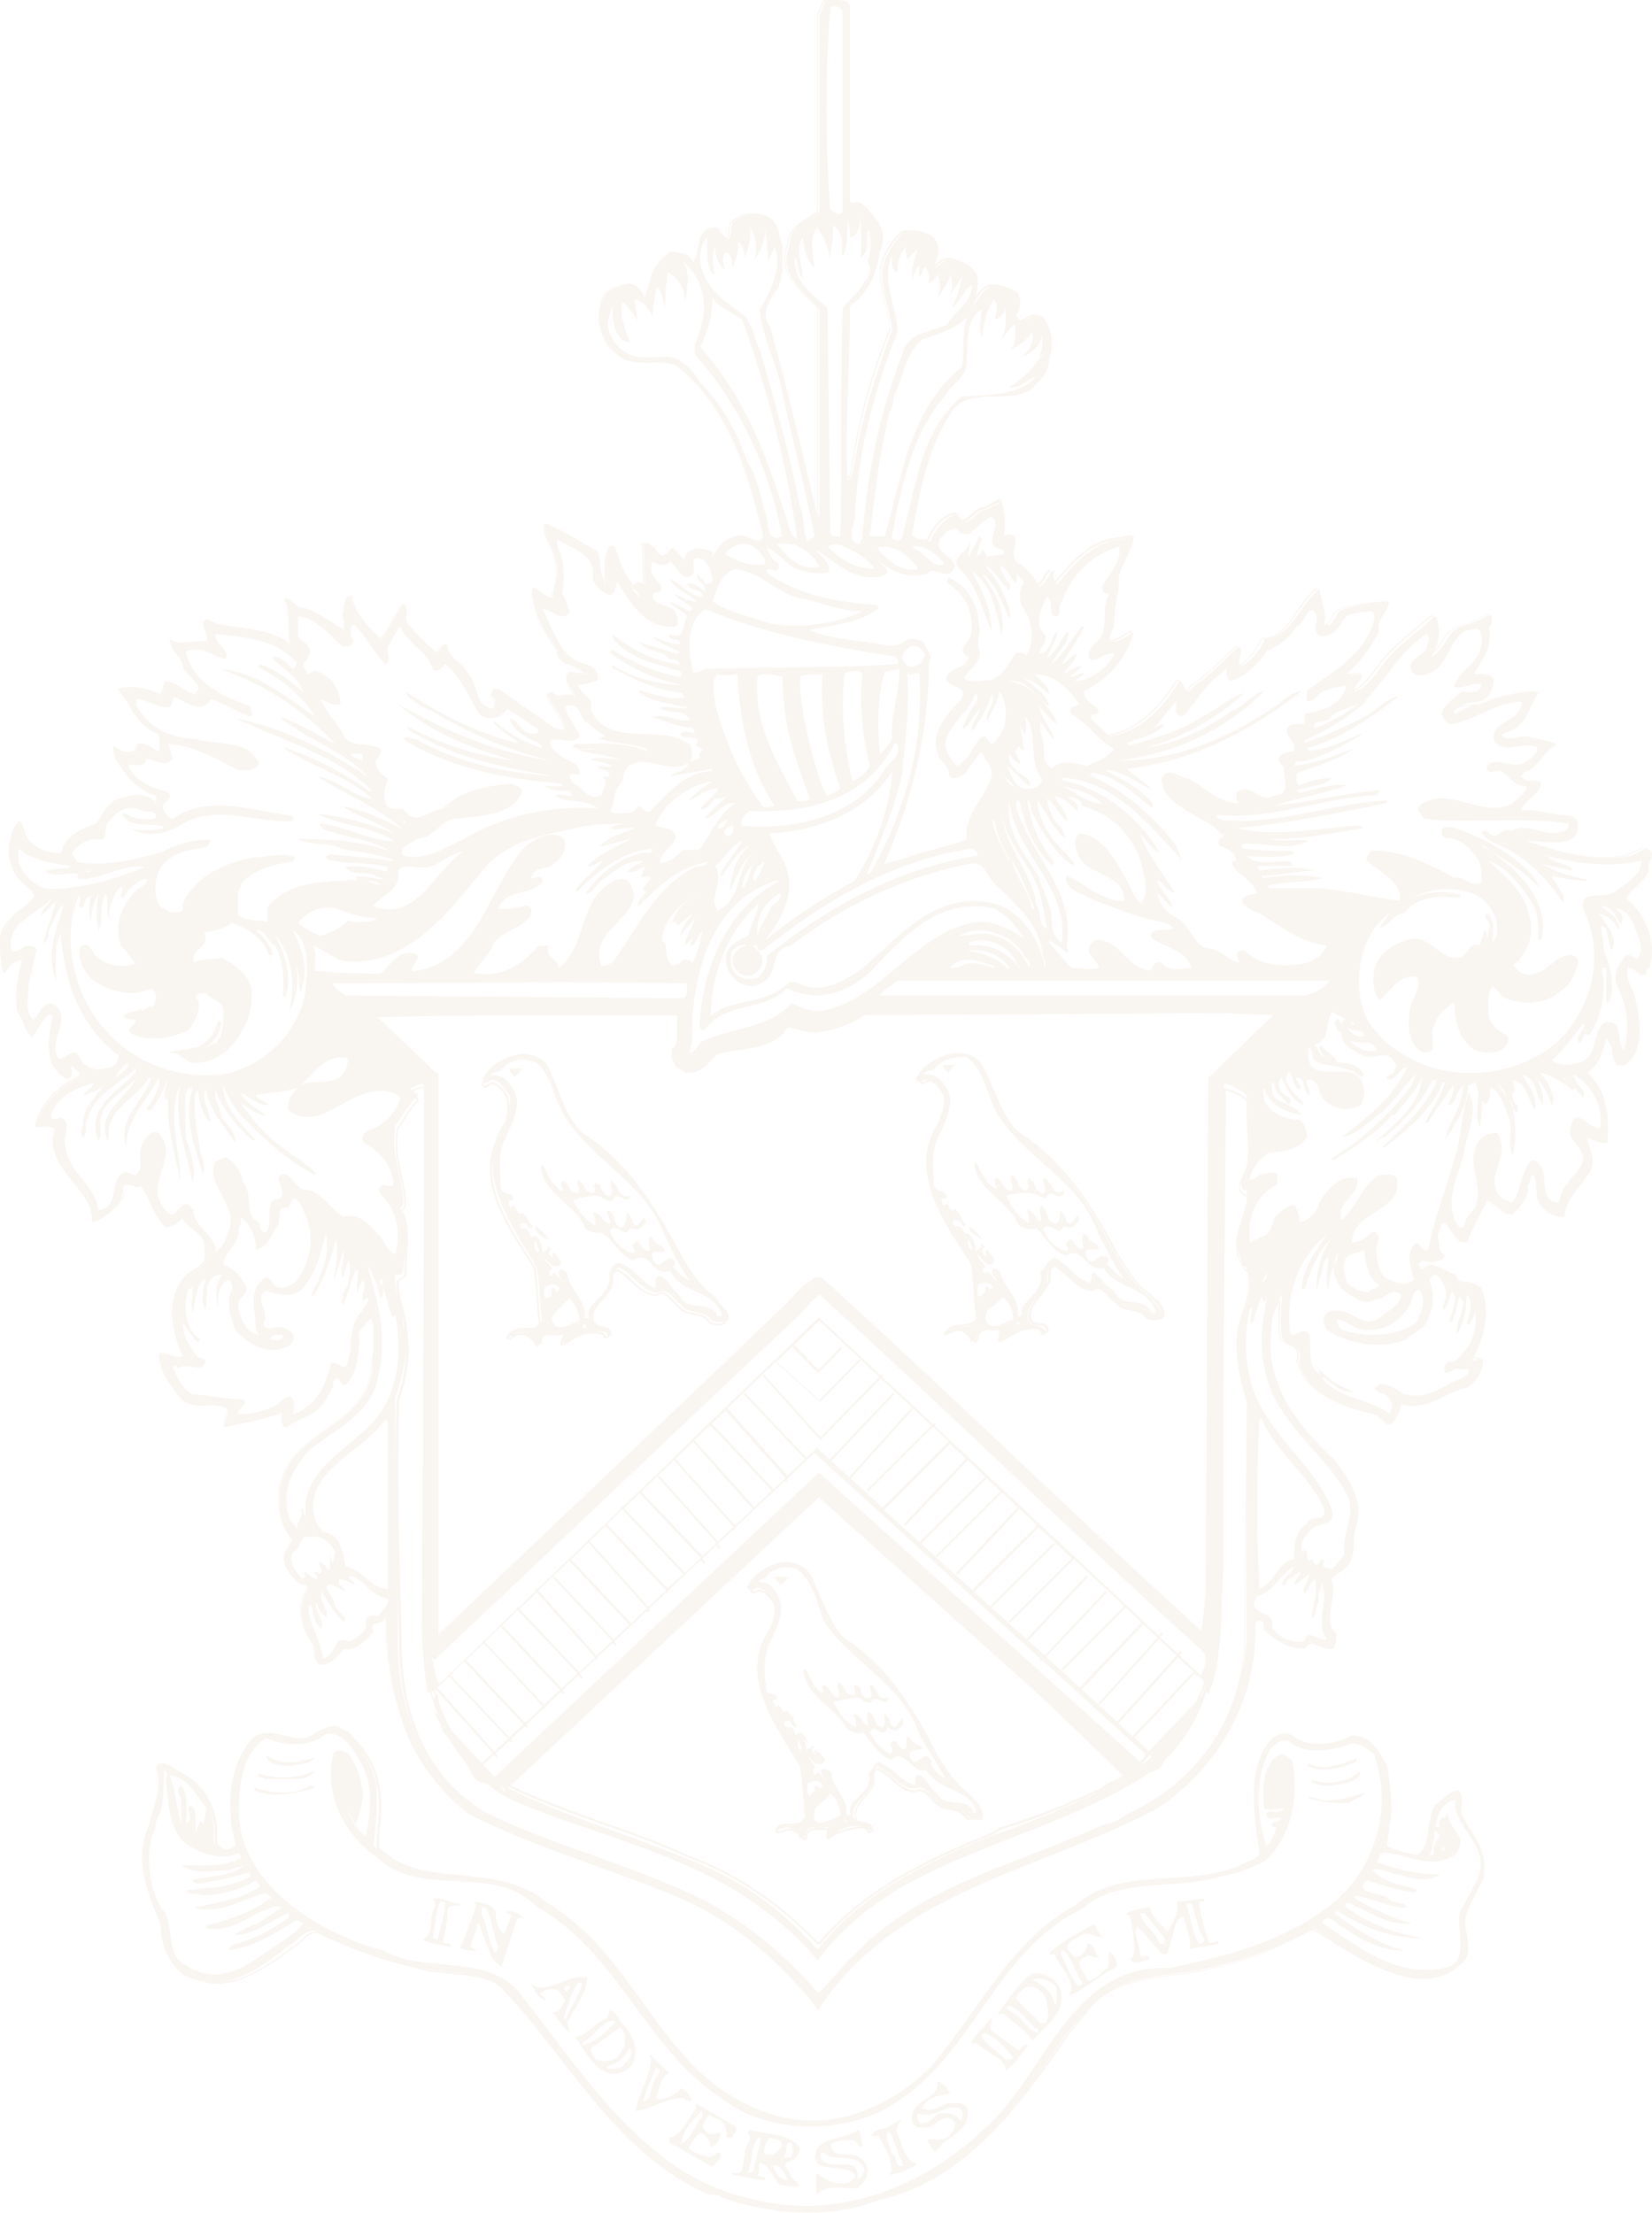 <svg height="592" viewBox="0 0 442 592" width="442" xmlns="http://www.w3.org/2000/svg"><g fill="#c09968" opacity=".1"><path d="m182.3 335.8c-6.7-12.7-14-24.8-26.6-32.9-4.7-4.7-6-11.4-9.3-18.1-1.3-2-5.3-3.4-8-2.7-4 .7-8 3.4-9.3 6.7.1.1.1.2.2.3-.2.4-.3.7-.4 1.1v.1.1c.2.3.4.5.6.6.5.1 1-.3 1.5-.7.2-.2.5-.4.7-.4 2 .7 3.3 2.7 3.8 3.8.5 1.8.3 3.7-.1 5.5-.1.3-.2.7-.4 1-1.1 1.8-1.9 3.5-2.5 5.3-4.5 10.6 2.6 21.7 8.5 30.8.6 1 1.2 1.9 1.8 2.9.3 2.3.5 4.8.7 7.3s.3 5 .7 7.3c-.1.4-.4.7-.6 1-1.9.8-4.9-.2-6.5 1.2-.7.3-1.3.8-1.6 1.8l-.1.2.2.1c1 .5 1.4 0 1.7-.3.2-.2.3-.3.4-.3h.1c2-1 3.9-.2 5.7 2.6l.2.2.8-.8.5-.3c0-.9.2-1.5.6-1.9.6-.3 1.5-.2 2.4-.2 1 .1 2 .1 2.7-.2-.1.4-.3.8-.4 1.2-.3.7-.6 1.4-.1 1.9l.1.1.2-.1c.2-.1.3-.2.4-.2s.1 0 .1-.1c.7-.4 1.3-.8 1.9-1.1 1.3-.8 2.5-1.5 4.1-1.9h.9c1.1-.1 2.6-.2 3.3.4.2.2.3.4.3.7v.2h.2c.5 0 1-.2 1.5-.7l.1-.1v-.1h.3c0-3.4-4-1.3-4.7-4-.1-.8-.1-1.6.1-2.3.5-1.1 1.4-2.1 2.2-3s1.5-1.7 2-2.6c.3-.4.4-.8.5-1.1.6-1.1.2-2.3.4-3.3.2-.3.5-.6 1-.8 1.5.8 2.7 1.9 3.9 3 2 1.9 3.9 3.6 6.8 3.6h.1l.1-.1c.3-.3.7-.5 1-.5.9 0 1.9 1.1 2.8 2.1.6.7 1.2 1.3 1.9 1.8 1 1.3 2.5 1.5 3.9 1.8 1.6.3 3.1.5 4.1 2.2v.1h.1c1.5.7 3.5.7 4.3 0v-.1c0-.2.1-.3.1-.5.2-.1.5-.2.7-.3.7-2.7-2.7-4-3.3-6-4.6-3.3-6.6-6.7-9.3-11.3zm-7.3 8.7c-4-2-5.3-5.4-9.3-6.7-2 0-2 2-2.7 2.7.7 4.7-3.3 6.7-5.3 9.4 0 .7-.7 1.3 0 2.7h-1.3c.7-4.7-4-7.4-4.7-12.1-.7-.7-2-1.3-2-.7-.7 1.3.7 2.7 1.3 3.4-1.3-.7-2.7-4-3.3-2h-.7v-1.3c2-.7-1.3-2-1.3-3.4 1.3 1.3 2 2.7 4 2 1.3-1.3-1.3-2.7-1.3-3.4-1.3 0 0 .7-.7 1.3-.7-.7-1.3-2 0-2l-1.3-1.3c.7 1.3-.7 1.3-1.3 2 0-2-.7-4-2-4.7l-.7.7c-.7-.7-.7-2-2-2.7-.7.7-1.3 0-1.3-.7s1.3-.7 2 0c0 .7.7.7.7.7 2 0-.7-1.3-.7-2.7l-1.3-1.3c-2 1.3-1.3-3.4-3.3-1.3 0 0-1.3-2.7.7-2 .7-2.7-3.3-.7-3.3-4 0-4-.7-7.4.7-11.4 2-4.7 6-10.7 2-15.4-1.3-2-2.7-2.7-5.3-2.7.7-1.3 2-.7 2.7-1.3 1.4-1.9 3.5-2.8 5.7-2.9 1.7.1 3.1.5 4.1 1.1 4.1 3.6 4.4 9.6 7.5 14.5 8 12.1 21.3 17.4 26.6 31.5 2 4 4 8.7 6.7 12.1-1.3-.7-3.3-2-4.7-4 .7 0 .7-.7.7-1.3-2.7-2.7-4 4-6-.7-.7-2.7 1.3-1.3 3.3-2 0-1.3-2.7-1.3-3.3-3.4l-.7-.7c-.7 1.3 0 2.7 0 4-2.7.7-2.7-4.7-4.7-1.3 0 .7 1.3 1.3 0 2-2.7-.7-5.3-3.4-6-6 2-2.7 4 2.7 5.3-.7.7 0 2 .7 2.7 0s2-1.3 1.3-2.7c-1.3 0-1.3 3.4-3.3 1.3 0-1.3-.7-2-1.3-2.7-.7.7 0 4-2 4-2-1.3-1.3-4-3.3-4.7-.7.7.7 2 .7 3.4-2 .7-2.7-3.4-4.7-2.7.7 1.3.7 2.7.7 3.4-2.7-1.3-4.7-4-6-6.7 2.7-1.3 3.3-.7 6-1.3 2 0 2.7 2 4.7 1.3.7-3.4 4 2 4.7-1.3-3.3 1.3-3.3-3.4-5.3-4 0 1.3.7 2.7 0 4-.7.7-2.7-1.3-2.7-2.7 0-.7-.7 0-1.3-.7-1.3.7.7 2-.7 2.7-2.7 0-2-2.7-4-3.4-.7.7.7 2 0 3.4-2.7 0-2-2-4-3.4-1.3 1.3 0 2 0 2.7h-.7c-2.7-2-3.3-4-4.7-6.7h-.7c.7 8 9.3 10.1 12 16.8 1.3 1.3 3.3 1.3 4.7 1.3 2.7 2 4.7 6 8 7.4 4.7-3.4 5.3 4.7 10 2.7 2.7 5.4 8.8 5.2 12.1 8.7.3.4.6.8.9 1.2.4.6.7 1.3.9 2.2h-1.3c-2-4.7-8-.7-10-5.4-2-1.3-2.7-4-5.3-5.4-2.3.6-.3 2.6-1.6 3.3zm-28.6 2.7c-1.3 0-.7-2-.7-2.7 1.3-1.3 3.3-1.3 4 0l-.7 1.3-.7-1.3h-.7v2zm2 4 4-4c1.3 1.3 2.7 4 2.7 6-2 .7-4.7 2.7-6.7 1.3-1.3-1.3-.7-2.7 0-3.3zm7.3 4 .7-1.3.7 1.3zm-11.3-20.8-.7.7c-.7-.7-.7-2-.7-3.4.7.7.7 2 1.4 2.7zm-8.4-40.9c-.6-1.2-2-3.4-4.2-4.1h-.1c-.3 0-.6.3-1 .5-.4.3-.8.6-1.1.6-.1 0-.2-.1-.3-.2.1-.3.2-.6.3-.8 1 .6 1.6-1.2 2.7-.6 2 .7 2.7 2.7 4 4 .3 1.3.2 2.6-.1 3.8.1-1.1.1-2.1-.2-3.2zm8 53c-.2-2.5-.3-5-.7-7.4v-.1c-.6-1-1.2-1.9-1.9-2.9-5-7.8-10.9-17-9.6-26-.5 10.2 6.8 20.4 11.9 29 .7 4.7.7 9.4 1.3 14.1-.1.3-.2.5-.4.7v-.1c-.2-2.3-.4-4.8-.6-7.3zm-7.9 11.3c.1-.2.2-.4.4-.6v.1c.3.1.5.2.7.2 0 0 0 0-.1.1-.3.1-.5.4-1 .2zm1.7-.9c.2-.2.3-.4.6-.4.9-.3 2 0 3 .6-1.1-.7-2.3-.7-3.6-.2zm10.4-.2c-.3 0-.6 0-.8 0 .8-.1 1.8 0 2.5 0-.6 0-1.1 0-1.7 0zm2.4 2.9c-.1-.3.1-.7.3-1.2.1-.1.1-.3.2-.4-.1.4-.2.9-.2 1.4-.1.1-.2.1-.3.2zm11.1-2.8c-.4-.4-1.1-.5-1.8-.6 1.3-.2 2.6-.2 2.6 1 .1.1.2.1.2.2-.2.1-.3.2-.5.2-.2-.3-.3-.6-.5-.8zm32-3.1c-.6.5-2.4.5-3.6-.1-1.1-1.8-2.8-2.1-4.4-2.4-1.4-.2-2.7-.4-3.6-1.6l-.1-.1c-.6-.4-1.2-1.1-1.8-1.7-1-1.1-2.1-2.2-3.1-2.2-.4 0-.9.2-1.3.6-2.7 0-4.5-1.7-6.4-3.5-1.2-1.2-2.5-2.4-4.1-3.2l-.1-.1-.1.1c-.1.1-.2.1-.4.2.2-.3.5-.5 1-.7 4 2 6 6.7 10.6 6.7 2.7-1.3 4 2 6 3.4 2 2.7 6.7 1.3 8 4 1 .5 2.3.6 3.4.4.1.1.1.2 0 .2z"/><path d="m137.7 288 2.2-2.2h-3.6c0 .8.7 1.5 1.4 2.2z"/><path d="m143.3 328.1c0 2.2 2.2 2.9 3.6 3.6-.7-1.4-2.2-2.9-3.6-3.6z"/><path d="m391.2 485.6c-.1-.2-.2-.4-.3-.6 0-.4.1-.8.1-1.2.1-.8.2-1.6.1-2.4.1-1-.1-1.9-1.2-2.5-2.7.7-4 2.7-6 4-.6.9-.9 2-1.1 3.1-.3 1.1-.5 2.2-.6 3.3-.4 2.8-.8 5.4-3 6.9-3.1-.6-5.6-1.2-8.1-2.4 0-.9.2-1.7.3-2.6.2-1 .3-2 .3-3 .6-2 .6-4.1.5-6.3 0-3.1-.6-6.4-1.1-9.7-2-3.3-4-8-9.4-8-4.7 2.7-12 3.3-16 0-2-1.3-4 0-5.3.7-3.7 4.1-4.9 9.3-4.9 14.8-.1 4.6.5 9.3 1.2 13.8.1.8.2 1.6.3 2.3-.8 1.8-3.3 1.9-5.3 3.2-14 6-32.1 0-44.1 10.7-11.7 6.3-19.4 17.1-27.1 28-.2.3-.4.5-.5.8-3.5 4.8-7.1 9.8-10.9 14.3-8.2 8.2-18 13.1-27.8 14.2 0 0 0 0-.1 0-.8.1-1.5.1-2.3.2-.4 0-.8 0-1.2 0-.2 0-.4 0-.5 0-1.7 0-3.5-.1-5.2-.4-.1 0-.3 0-.4-.1-.5-.1-1-.2-1.4-.2-.7-.1-1.4-.3-2.2-.5-17.6-4.9-26.6-17.3-36.1-30.5-7.1-9.9-14.5-20.1-25.9-26.8-2.3-2-4.9-3.4-7.6-4.3-8.6-3.2-18.9-2.3-27.8-4.8-3.4-1.1-6.6-2.8-9.2-5.5 0-1.7.1-3.4.3-5.3.3-3.8.6-7.7-.3-11.3-.6-4.7-3.2-9.3-8.1-14.2l-.1-.1c-.5-.3-1-.4-1.5-.6-2-1.8-4.6-.5-7.2.8-5.3 4.7-12-3.3-17.4 2-6 7.4-6.7 18.7-4 28.1-.6.6-1.6 1.1-2.7 1.3-1.2-.6-2.4-1.2-2.4-2.7.7-7.5-2.7-14.2-8.9-17.7-.1 0-.2-.1-.2-.1-.2-.1-.3-.2-.5-.3-.1 0-.2-.1-.3-.1-.2-.1-.5-.3-.8-.5-.5-.3-1.1-.7-1.6-1-1.4-.8-2.8-1.3-4 .2 2 5.4-.7 10.7-2 16.1-4 8.7 0 18.1 3.3 26.1 0 5.4 2 10 6 13.4 1.3.6 2.5 1.1 3.8 1.4 9.4 3.6 18.7-3.4 25.7-8.6 1.1-.5 1.8-1.3 2.5-2 1.1-1.1 2.1-2 3.9-2 8 4 17.2 7.3 26 9.3 3.3 1.1 6.8 1.4 10.2 1.7 4.3.4 8.3.8 11.6 2.6l1.2.9c4.1 4.2 7.8 8.7 11.5 13.4 1.3 1.7 2.7 3.4 4 5.1 11.3 14.5 22.9 29.5 40.3 37h.1c1.3 0 2.5 0 3.1.6l.1.1c7.4 2.7 15.5 4.1 23.2 4.1 7 0 13.6-1.1 19-3.4 21.8-4.6 36.7-23.8 48.9-41.5 1.3-2.1 3.1-4.3 4.7-6.2 1-1.1 1.9-2.2 2.6-3.2 5.5-6.8 14-8 23-9.2 3.9-.5 7.9-1 11.5-2.1 9.3-2 17.4-6 25.3-10 1.7 1 3.4 2.1 5.1 3.1 6.3 3.9 12.9 8 20.2 9.5 5.4 1.3 10.8 0 14.3-3.4 2.6-1.9 2.2-5 1.6-8.2 0-.2 0-.4 0-.6-.2-.5-.3-1-.4-1.5-.2-2.9 1.4-5.8 2.9-8.7.7-1.3 1.4-2.6 2-3.9.5-3 .2-5.4-.6-7.6-.9-3.1-3.4-5.9-5.1-9.3zm-.7 26.1c-.7 5.4 2.7 13.4-4 14.7-13.4 2.7-23.4-6-32.7-12 0-.7.7-1.3 1.3-1.3 2 0 2.7 2 4.7 2.7 4.7 3.3 10 6 16 6-7.3-2-13.4-6-18.7-10l.7-.7c7.3 4.7 14.7 7.4 23.4 7.4-8-1.3-15.4-4-21.4-8.7 0-1.3 2-.7 2.7 0 4.7 2 9.4 5.4 15.4 4.7-5.3-1.3-10.7-4-15.4-6.7v-.8c4.7.7 9.4 3.3 14 3.3-.7-2-4-.7-5.3-2.7-2-1.3-5.3-.7-6.7-2.7 0-.7.7-1.3 1.3-2 4 1.3 8 2.7 12.7 3.3l.7-.7c-4-1.3-9.4-2-12-5.4 2-.7 5.3 1.3 7.3 1.3 3.3 1.3 8 2 10.7 0-6 0-11.4-1.3-16.7-3.3 0-.7.7-1.3.7-2 1.3-1.3 3.3 0 4.7 0 5.3 1.3 10.7 3.3 15.4 0 1.3-1.3 2-4 .7-5.4-1.3-2-2.7-4-2.7-6 0 2-3.3 1.3-2 4h-1.3c.7-3.3 1.3-6 5.3-7.4-.7 8 10 12 6 21.4zm-126.9 57.5c-16 15.4-39.4 25.4-63.5 18.7-27.4-6-44.1-33.4-60.1-53.5-8.7-12.7-26.1-6-37.4-12.7-6-1.3-11.4-4-16.7-6.7-10.7-6-21.4-16.1-22-29.4 0-8 .7-16.7 7.3-20.7 3.6 1.6 8.8 2.3 12.9.7.1 0 .2-.1.3-.1.8-.3 1.6-.8 2.2-1.3.4-.2.8-.4 1.2-.6 4.9.3 6.9 4.8 8.8 8 3.3 5.4 2.7 13.4 1.3 19.4-2.4-1.2-3.7-4-4.9-6.9l2.1 3.8c2.1-5.3 2.3-8.4 1.6-10.1-.3-3.2-1.9-6.4-3.5-8.8-1.3-.7-2.7-1.3-4 0-2.7 11.4 3.3 22.1 12 28.1 11.4 10.7 31.4 1.3 42.1 12.7 22.7 12.7 29.4 38.8 50.8 52.2 12.7 9.4 34.1 8.7 46.1 0 20.7-13.4 26.1-40.1 49.4-51.5 10-8.7 24.7-4.7 37.4-8.7 4-.7 7.3-2 11.4-4 6.7-6 9.4-16.7 7.3-26.8-1.3-1.3-2.7-2.7-4.7-.7-3.3 3.3-3.3 8.7-2.7 13.4 2 .7 3.3 0 5.3 0-1.3 2-3.3 0-4.7 1.3 0 2.7 2.7.7 4 1.3-.7 1.3-2.7.7-2.7 2l1.3.7c-.7 2-1.3 4-2.7 4.7-2.7-8-3.3-18.7 1.3-26.1.7-.7 2.7-2.7 4.7-2 4 4 12 2.7 16.7.7 2.7 0 4 1.3 6 2.7 5.3 14 .7 29.4-9.4 38.8-13 11.2-29 15.2-45.1 18.6-26.7-1.3-33.4 28.8-49.4 42.8zm-213.8-43.5c-6-2.7-2.7-11.4-6.7-15.4-3.3-5.6-3.9-12.5-2.6-18.7.2-.6.5-1.3.9-1.9v-.1c.1-.8.3-1.7.4-2.5.4-1 .8-1.9 1.3-2.8.7-3.3.7-7.4.7-10.7 2 .7 0 2 .7 3.3.7 6 .7 13.4 6 16.7 4 2.7 9.4 4 13.4 2l.7 1.3c-4.7 2.7-10.7 2-16 2 3.3 2.7 8.7 1.3 12.7 1.3 1.3-.7 2.7-.7 4-1.3-3.3 3.3-9.4 2.7-14 4 1.3 2 4.7 0 7.3 0l8-2c1.3 1.3-.7 1.3-1.3 2-2.7.7-5.3 2-8.7 2l-6.7.7c0 1.3 2.7.7 4 1.3 5.3 0 10-1.3 14.7-4 0 .7 1.3 1.3.7 2-5.3 3.3-11.4 4-17.4 5.4 7.3 2 13.4-2.7 19.4-4l1.3 1.3c-5.3 4-11.4 6-17.4 7.4v.7c6 1.3 10.7-2.7 15.4-4.7 1.3 0 2.7-2 4.7-.7-2 1.3-4 2.7-6 4-2 .7-4.7 2-6.7 3.3 5.3 0 10-4 14.7-6v1.3c-4.7 3.3-9.4 6-15.4 7.4l-.7 1.3c6.7-.7 12.7-4.7 18-8 .7 0 1.3.7 2 .7-1.3 2-3.3 3.3-5.3 4.7-7.4 4.7-16.1 13.4-26.1 6.7zm1.3-42.8c-2 1.3 1.3 3.3-1.3 4.7 0-3.3.7-7.4-1.3-10-2 1.3 0 2.7 0 4v6c-1.3-3.3-1.3-8-2.7-11.4 0-.7-.7-1.3 0-1.3 4.7.7 6.7 5.4 9.4 8.7l-.7 4.7c0-.7-.7-.7-.7-1.3-.7 1.3-1.3 2-1.3 3.3-.7-2.7.6-6.1-1.4-7.4zm332.7 12.7c0 .7-.7.7-1.3.7.7-2 1.3-4.7 1.3-6.7 3.4 2-1.3 2.7 0 6zm2-.7v-.7h.7v.7zm-14.7-6.9c0-.1 0-.3 0-.4.1-.2.1-.4.2-.6 0 .3-.1.7-.2 1zm-196.9 51.7c-3-4.1-5.9-8.2-9-12.3 2.1 2.8 4.2 5.6 6.2 8.4 1 1.3 1.9 2.6 2.8 3.9zm-73.1-50.9c-.1 1.8-.3 3.7-.3 5.5v.1l.1.1c.2.3.5.5.8.7-.6-.5-1.2-1-1.8-1.6.7-5.4 1.3-11.4.7-16.7-.8-3.3-2.2-6.4-4.2-9.2 2.6 3.4 4.1 6.6 4.5 10 .8 3.5.5 7.3.2 11.1zm-4.8-21.2c-.1-.2-.3-.4-.4-.5.1.1.3.3.4.5zm-3.1-3.6c-.1-.1-.2-.2-.3-.2h.1c0 .1.1.1.2.2zm-35.5 29.5c-.4-.5-.6-1.1-.6-1.9.3-3.2-.2-6.2-1.3-8.9 1.3 2.8 1.9 6.1 1.6 9.5.1.5.2.9.3 1.3zm23 25.3c-.7.7-1.4 1.4-2.4 1.9-5.5 4.1-12.4 9.3-19.7 9.5 7-.7 13.5-5.6 18.6-9.8 2.7-1.3 4-4 6.7-4 .2.1.4.2.6.3-1.8.1-2.8 1.1-3.8 2.1zm40.6 8.8c-3.4-.3-6.8-.6-10.1-1.7-1.7-.4-3.4-.9-5.2-1.3 1.5.4 3 .8 4.6 1.1 4.8 1.6 10 1.5 14.7 2.3-1.3-.1-2.6-.2-4-.4zm68.5 59c.5 0 1 0 1.5.1-.5 0-.9 0-1.4 0 0-.1 0-.1-.1-.1zm98.7-46.1c-1.6 1.9-3.5 4.1-4.8 6.2-3 4.3-6.1 8.7-9.4 12.9 3.3-4.3 6.3-8.7 9.3-13.1 1.6-2.7 4.1-5.4 6.4-7.7-.4.5-1 1.1-1.5 1.7zm63-24.5-.1-.1-.1.1c-7.9 3.9-16 8-25.3 10-3.7 1-7.6 1.5-11.5 2.1-5.9.8-12 1.6-17.1 4.2 8.2-4.6 19.3-3.9 28.3-6.5 9.4-2 18-6 26.1-10 1.6 1.2 3.2 2.3 4.9 3.4-1.7-1.1-3.5-2.2-5.2-3.2zm44.5-12.1c.2-.5.4-1.1.6-1.6 0-.1 0-.1 0-.2 0 .2-.1.5-.1.7-.2.4-.4.7-.5 1.1z"/><path d="m71.1 469.4c.6 2.9 4.5 2.9 7.1 2.9 1.9-.7 4.5 0 5.8-2.2-3.8 1.4-9 2.2-12.9-.7z"/><path d="m359.6 472.5c1.4-.7 3.4-.7 3.4-2.2-3.4 1.4-8.9 3.6-13 1.4v.7c2.8 1.5 6.9.8 9.6.1z"/><path d="m69.2 474.4c-.7 1.4 1.4.7 1.4 1.4h9.4c1.4 0 3.4-.7 4.1-2.2-4.1 2.3-10.8 2.3-14.9.8z"/><path d="m351 476.1v.7c3.2 1.4 6.5.7 9.7 0 1.3-.7 3.2-.7 3.2-2.9-3.8 2.9-8.3 3.7-12.9 2.2z"/><path d="m83.4 477.5c-4.7 2.9-10.7 2.2-15.3.7v.7c4.7 2.2 11.3.7 16-.7 0-.7-.7.1-.7-.7z"/><path d="m365 479.4c-3.4 1.4-6.8 2.2-10.9 2.2-1.4 0-2.7-1.4-4.1-.7 3.4 1.4 7.5 1.4 10.9 1.4 1.4-1.5 4.1-1.5 4.1-2.9z"/><path d="m123.1 509.8v-.6c-2.7 0-4.7-1.9-7.3-1.3 0 0 .7.6.7 1.9-2 2.6 0 7.1-3.3 9 2 1.3 4.7 1.3 7.3 1.9 0-1.3-1.3-.6-2-1.3.7-3.2 1.3-5.8 1.3-9 1.3-1.2 2-.6 3.3-.6zm-6 9c-.4 0-.9-.2-1.3-.6.7-3.2.7-6.4 2-9.6h1.3c0 3.8-1.3 7-2 10.2z"/><path d="m305 522.6c0-2.7-2-5.4-.7-7.4l6.6 7.4h1.3c.7-1.3.7-2.7 1.3-4 .7-2 .7-5.4 3.3-6 0 2.7 2.6 6 1.3 8.7l7.9-1.3c0-2-2 .7-2.6-.7-1.3-3.4-2-6.7-2.6-10.1 0-1.3 2 0 1.3-1.3-2 0-4.6.7-7.2.7.7 3.4-1.3 6-2.6 8.1-1.3-2-4.6-4-4.6-6.7-2.6.7-4.6.7-6.6 2 2 0 1.3 2.7 2 4 0 2.7 1.3 6.7-.7 8.1l.7.7c1.3.7 2.6-.7 4.6-.7-.7-2.2-2.1.5-2.7-1.5zm13.8-13.5 2 6.7c0 1.3 2.6 3.4.7 4h-.7c-2-2.7-2-6.7-3.3-10.1 0-.6.6-.6 1.3-.6zm-12.5 2.7 5.3 6.7c0 .7 0 2-1.3 1.3-1.3-3.4-4.6-4.7-5.3-8.1h1.3z"/><path d="m135.3 511.5 1.4.7c.1.2.1.4.1.6h-.1l-1.8 4.5c-1.7-1.4-2.3-3.3-2.3-5.8-.7-2-3.4-2.7-5.4-2.7-.7 0 .7.7 0 1.4-.1.3-.1.7-.2 1l-3.4 8.8c-.2.1-.4.2-.5.3.1.1.2.2.3.3l-.2.5 2.2.7.1-.2c.7.2 1.4.2 1.7.2.7-.7-.7 0-1.3-1.3l1.9-5.8c.1-.1.1-.2.2-.3.1.2.2.3.3.5l3.4 9.1h.8l-.3.6 2 1.4 4-12.3-.1-.1c.5-.6 1.2-.9 2.1-.5-1.5-1.6-3.5-2.3-4.9-1.6zm-4.1 1.4c.4 2 .8 3.8 1.3 5.4l.1.8.2.1c.2.5.4 1.1.6 1.6l-.6 1.4-.4.2c-.2-.4-.4-.8-.6-1.2l-.7-1.9c-.5-1.6-.9-3.5-1.3-5.1-.7-1.4-1.4-2.7-.7-4.1 1.5 0 1.5 2.1 2.1 2.8z"/><path d="m296.8 522.2c-.7 1.4.7 4.1-1.3 4.7-1.3 1.4-3.3 3.4-4.6 2.7-.7-2-3.9-4.7-.7-6.1 1.3-1.4 2.6.7 3.9 0-1.3-.7-1.3-4.1-3.3-3.4v.7c-.7 1.4-1.3 2.7-3.3 2.7l-1.3-1.4c-2-2.7 2-3.4 3.3-4.7 2-.7 3.3.7 5.2.7-.7-.7-1.3-2.7-2-3.4-3.9 2-8.5 4.7-11.8 7.5 0 1.4.7 0 1.3.7 1.3 3.4 5.9 6.8 3.9 10.8 3.9-1.4 7.2-4.7 11.1-6.8 3.3-.7.7-4.1 0-4.7zm-8.5 8.9c-2-2.7-3.3-6.1-4.6-8.8l.7-.7c2.6 2 3.3 6.1 5.2 8.8 0 .7-1.3.7-1.3.7z"/><path d="m276.3 527.8c-4 2.7-6 6.7-9.3 10.7.7.7.7 0 1.3 0 3.3 2.7 6 4.7 8 7.3 3.3-4 9.3-7.3 7.3-14-1.3-2.7-3.9-4-7.3-4zm1.4 16c-3.3-1.3-4-4-6.6-5.3-.7-.7-2.7-1.3-1.3-2 3.3.7 4.6 4 7.3 6h.7v1.3zm2-2.7h-1.3c-2.7-2.7-4.6-4-6.6-6.7.7-1.3 2.7-4 5.3-2.7 1.3.7 2 1.3 2.7 2.7.5 2 1.2 5.4-.1 6.7zm2.6-4.7c-.7-3.3-2.7-5.3-6-6.7.7-1.3 4.6 0 6 1.3.7 1.4.7 4.1 0 5.4z"/><path d="m157.1 529.7c0-.7 0-1.3-.7-.7-2.6-.7-5.9 1.3-8.5 2-2 .7-4.6 1.3-5.9-.7.7 2 2 4 3.9 4.7 0-1.3-1.3-.7-1.3-2 1.3-.7 2.6-1.3 4.6-.7.7.7 1.3 1.3 2 2.7-.7 1.3-1.3 3.3-3.3 3.3 1.3 1.3 2.6 4 4.6 5.4l-.7-2.7c2-3.9 4.6-7.3 5.3-11.3zm-4.6 1.4c0 .7-.7 2-1.3 1.3s0-1.3 1.3-1.3zm-1.3 9.3c-.7-2 1.3-4 1.3-6l2-4h1.3c-.7 3.3-3.3 6.7-4.6 10z"/><path d="m166.5 541c-1.3-.7-1.3-2.6-3.3-3.3l-.7 2c-3.3 1.3-5.2 4.6-8.5 5.2 2.6 3.9 5.2 9.1 9.8 9.8 2.6 0 5.2-1.3 5.9-3.9 1.3-3.9-1.3-7.2-3.2-9.8zm-10.5 5.3c3.3-2 5.2-5.9 8.5-5.9v.7c-2.6 2.6-5.2 5.2-8.5 5.9zm3.3 4.5c-.7-1.3-2-2.6-.7-3.3l7.2-5.2c2 1.3 1.3 3.3 1.3 5.2-1.3 1.3-1.3 2.6-2.6 3.3-1.9.7-3.9.7-5.2 0zm7.8 1.3c-.7 1.3-2.6 1.3-4.6 1.3v-.7c2.6-.7 5.2-2.6 5.9-5.2 1.3 2 0 3.3-1.3 4.6z"/><path d="m272.4 548.4-7.2-5.3c-.7-1.3.7-2.7 0-3.3l-5.2 6v.7h1.3c2.6 2.7 7.8 4 7.8 7.3 2-1.3 3.9-4 5.9-6.7-1.3-.7-1.9 1.3-2.6 1.3zm-3.9 2c-2-2-4.6-3.3-5.9-6l.7-.7c3.3 1.3 5.9 4 7.8 6.7-.6.7-1.9.7-2.6 0z"/><path d="m183.7 562h1.4c-.7-2-2-3.4-3.4-3.4v.7c-2 1.4-4.1 2.7-6.1 2 .7-2 .7-5.5 3.4-6.8l-4.8-4.8h-.7l.7.7c0 4.8-3.4 9.5-4.1 14.3 4.1-.7 6.8-2.7 10.9-3.4 1.3 0 2-.6 2.7.7zm-11.6 0c.7-2.7 2-5.5 3.4-8.9 2.7.7-.7 2.7-.7 4.1-.6 1.4-.6 4.8-2.7 4.8z"/><path d="m253.5 562.6c-2 .7-4.1 2.6-6.8 1.3 1.4-3.3 4.7-3.3 7.5-3.9-.7-1.3-1.4-2.6-3.4-3.3.7 5.2-6.8 4.6-6.8 9.8 0 2.6 2 2.6 4.1 2.6 2.7-.7 4.7-4.6 7.5-1.3 0 1.3-.7 2.6-1.4 3.3-2 2-4.7.7-6.1 1.3.7 1.3 1.4 2.6 2 3.3 1.4-1.3 2-2.6 3.4-3.3 2.7-2 6.1-3.9 5.4-8.5-1.3-1.9-3.3-1.3-5.4-1.3zm3.4 4.6c-1.4-2-3.4-2-5.4-2-2 .7-2.7 3.3-5.4 2.6-.7-.7-.7-1.3-.7-2.6 4.1 2 7.5-2.6 11.5-1.3l.7 1.3c0 .9-.2 1.6-.7 2z"/><path d="m196.6 568.6c-3.9-2-6.5-3.9-10.4-5.9v1.3c-1.9 2.6-3.9 7.2-7.1 7.8v1.3c3.9 2 7.8 4.6 11.7 6.5.6-1.3 2.6-2 1.9-3.9-1.3 0-1.9 1.3-3.2 1.3-1.9-.7-4.5-1.3-5.2-2.6 1.3-2 1.9-3.3 3.2-3.9 1.9.7 2.6 2.6 2.6 3.9 1.9-.7 2.6-2.6 2.6-3.9-1.3 0-3.2 1.3-4.5-1.3-.6-.7.6-2 1.3-3.3.6-.7 1.3.7 1.9.7 3.2.7 2.6 3.3 3.2 5.2h1.3c.1-1.2 2-1.9.7-3.2zm-9.1-1.9c-1.9 2-2.6 5.9-5.2 6.5.6-3.9 3.2-5.9 5.2-8.5.7 0 .7 1.3 0 2z"/><path d="m240.4 571.3c-1.3-2 0-2.6.7-4.6-1.3 1.3-2.7 1.3-4 2.6-2 0-3.3.7-4 2h2c1.3 2.6 3.3 5.2 3.3 8.5.7.7-.7 1.3 0 2 1.3-.7 2.7-.7 4-1.3.7-.7 2.7-.7 2.7-2h-.7c-2-1.3-3.3-4.6-4-7.2zm-2 4.6c0-2-2-3.9-.7-5.9l.7.7 3.3 8.5c-2.6 1.2-1.3-2.7-3.3-3.3z"/><path d="m230.1 577.2c-2-2-7.2.7-7.8-3.4.7-1.4 3.9-1.4 5.9-1.4 1.3 0 1.3 2.7 2.6 1.4-.7-1.4 0-3.4-1.3-4.1-3.3 2.7-8.5 1.4-11.1 5.4-2 6.8 6.5 3.4 9.8 6.1 1.3.7 0 2-1.3 2.7-3.3.7-5.9-.7-8.5-2.7v5.4h.7c2.6-2.7 7.2-.7 10.4-1.4 1.3-1.4 2.6-2 2.6-4.8 0-1.1-.7-2.5-2-3.2zm-.7 5.5c.7-6.8-7.2-1.4-9.8-5.4v-1.4c1.3-.7 1.3.7 2 .7 3.3 1.4 8.5-.7 9.8 4.1-.6.6-.6 2-2 2z"/><path d="m210.7 578.4c2-.7 3.3-2 3.3-4-3.3-4-8.7-3.3-13.3-4.7l-.7.7c2 2-1.3 4-.7 6-.7 2 0 6-3.3 4.7v.7c2.7 0 5.3 1.3 8.7 1.3 0-1.3-1.3-.7-2-1.3.7-1.3 0-2.7.7-3.3 2.7.7 3.3 4 5.3 6 2 0 4 .7 5.3 0-2-1.3-2.7-3.3-4-5.3.1-.1.1-.8.7-.8zm-9.3 2.7h-1.3c1.3-3.3.7-6.7 2.7-9.3h.7c-.1 2.6-1.4 6-2.1 9.3zm3.3-4.7c-.7-1.3 0-3.3 1.3-4.7.7.7 2.7 0 3.3 2-.7 1.3-1.3 2-2.7 2.7zm6 6.7c-2 0-3.3-2-4-4 2.7 0 3.4 2.7 4 4zm-1.3-6c1.3-.7.7-2.7 1.3-4 .7 0 1.3 0 1.3.7 0 1.3.7 3.3-1.3 3.3z"/><path d="m253.7 287c.7-.7 1.4-2.2 2.2-2.2h-3.6c0 .8.7 1.5 1.4 2.2z"/><path d="m259.3 328.1c0 2.2 2.2 2.2 3.6 3.6-.8-1.4-2.2-2.9-3.6-3.6z"/><path d="m307.8 346.1c-3.3-2.2-5.2-5.2-7.2-8.4-.5-.7-1-1.5-1.5-2.3-6.1-11.5-13.7-24.5-26.8-32.8-3-3-4.6-6.8-6.3-10.8-.9-2.2-1.9-4.4-3-6.5-1.4-2.7-4.8-4.2-8.3-3.5-1.6.3-3.1.9-4.5 1.7-2.4 1.2-4.3 3.1-5.2 5.3.4.4.7.5 1 .5.2.3.4.5.6.6.5.2 1-.2 1.5-.5.2-.1.5-.3.6-.3.4.1.8.4 1.2.6 1 .7 1.6 1.8 2.5 3.2.7 2.7-.7 5.3-1.3 7.3-8.7 13.3 2 27.3 8.7 38 .7 4.6.7 9.8 1.3 14.4-.7 1.4-2.3 1.6-3.9 1.7-1.5.1-3 .3-3.9 1.4-.3.3-.6.7-.8 1.2h.1l-.1.2h.3c.9 0 1.2-.3 1.5-.5.2-.1.3-.2.5-.2h.1c.8-.4 1.6-.5 2.4-.3 1.1.5 2.1 1.6 2.5 2.8l.6-.3c.1.1.2.3.3.4l.2.2.9-.9v-.1c0-.8.2-1.4.6-1.8s.9-.5 1.5-.6c.8 0 1.7.1 2.4 0h1c.3 1.2-.7 2.4-.1 3 .1 0 .1-.1.1-.1 0 .1 0 .1.1.2l.1.2.2-.1c1-.5 1.7-.9 2.5-1.4 1.3-.8 2.5-1.5 4.1-1.9.3 0 .7-.1 1.2-.1.4-.1.8-.1 1.2-.2 1 .1 1.8.4 1.8 1.4h.3v.2h.2c.3 0 .5-.1.7-.2h.2c0-.1 0-.1 0-.2.2-.2.3-.3.5-.3h.2v-.2c0-2-1.3-2.1-2.5-2.2-1-.1-1.9-.1-2.2-1.2-.4-2.4 1-4.1 2.4-5.8.9-1 1.7-2.1 2.3-3.4.6-.6.6-1.5.5-2.3 0-1.1-.1-1.9 1.2-2.3 3.7 2.1 5.7 6.4 10.2 6.4 2-2 4 2 6 3.3 2 2.7 6.7 1.3 8 4 1.3.7 3.3.7 4.7 0 0-.2.1-.3.1-.4 0 0 .1 0 .1-.1l.1-.1c.5-1.6-.8-3.1-2-4.5-.8-.3-1.3-.9-1.7-1.4zm-35.8-43.1c13.1 8.3 20.3 20.6 26.7 32.6.5.8 1 1.5 1.5 2.3 2.1 3.2 4 6.3 7.3 8.5.4.6.9 1.1 1.4 1.7.8.9 1.6 1.8 1.9 2.7-.8-1.4-2.6-2.5-3-3.9-4.7-3.3-6.7-7.3-9.3-11.3-6.7-12.7-14-24.7-26.6-32.7-2.9-2.9-4.6-7-6.2-11 0 .1.1.1.1.2 1.5 4 3.1 7.8 6.2 10.9zm6.3 37.2c1.3 4-2.7 6.7-4.7 9.3 0 .7-.7 1.3 0 2l-1.3.7c.7-5.3-4-8-4.7-12-.7-.7-2-1.3-2-.7-.7 1.3.7 2 1.3 3.3-1.3-.7-2.7-4-3.3-2l-.7-.7v-.7c2-.7-1.3-2-1.3-4 1.3 1.3 2 3.3 4 2.7 1.3-2-1.3-2.7-1.3-4-1.3.7 0 1.3-.7 2-.7-.7-1.3-2 0-2.7l-1.3-.7c.7 1.3-.7 1.3-1.3 2 0-2-.7-4-2-4.7h-.7c-.7-.7-.7-2-2-2-.7 0-1.3 0-1.3-1.3 0-.7 1.3-.7 2 0 0 .7.7 1.3.7 1.3 2 0-.7-1.3-.7-2.7l-1.3-2c-2 2-1.3-2.7-3.3-.7 0 0-1.3-2.7.7-2 .7-2.7-3.3-1.3-3.3-4 0-4-.7-7.3.7-11.3 2-4.7 6-10.7 2-15.3-1.3-2-2.7-2.7-5.3-2.7.7-1.3 2-.7 2.7-1.3 2-2.7 5.3-3.3 8.7-3.3 5.3 4 5.3 10.7 8.7 16 8 12 21.3 16.7 26.6 31.3 2 4 4 8 6.7 12-1.3-.7-3.3-2.7-4.7-4 .7 0 .7-.7.7-1.3-2.7-2.7-4 3.3-6-.7-.7-2.7 1.3-1.3 3.3-2 0-2-2.7-1.3-2.7-3.3l-1.3-.7c-.7 1.3 0 2.7 0 4-2.7.7-2.7-4.7-4.7-1.3 0 .7 1.3 1.3 0 2-2.7-.7-5.3-3.3-6-6 2-2.7 4 2.7 5.3-.7.7 0 2 .7 2.7 0s2-1.3 1.3-2.7c-1.3 0-1.3 3.3-3.3 1.3 0-1.3-.7-2-1.3-2.7-.7.7 0 4-2 3.3s-1.3-3.3-3.3-4.7c-.7 1.3 0 2.7 0 4-1.3.7-2-3.3-4-2.7.7.7.7 2 .7 3.3-2.7-1.3-4.7-4-6-7.3 2.7-.7 3.3-.7 6-.7 2 0 2.7 1.3 4.7 1.3.7-3.3 4 2 4.7-2-3.3 2-3.3-2.7-5.3-3.3-.7 1.3.7 2.7 0 4-.7.7-2.7-1.3-2.7-2.7 0-.7-.7 0-1.3-1.3-1.3 1.3.7 2-.7 3.3-2.7 0-2-3.3-4-4-.7 1.3.7 2.7 0 4-2.7 0-2-2.7-4-3.3-1.3.7 0 2 0 2.7h-.7c-2.7-2-3.3-4-4.7-6.7h-.7c.7 7.3 9.3 10 12 16.7 1.3.7 3.3 1.3 4.7.7 2.7 2.7 4.7 6.7 8 7.3 4.7-2.7 5.3 4.7 10 3.3 3.3 6 12 4.7 14 12h-1.3c-2-4.7-8-.7-10-6-2-.7-3.3-3.3-5.3-4.7-1.3.7 0 2-1.3 2.7-4-1.3-5.3-4.7-9.3-6.7-2.4 1.1-2.4 3.1-3.8 3.8zm-19.3-8.7c.7.7.7 1.3 1.3 2.7h-.7c-.6-.7-.6-1.3-.6-2.7zm2.7 12c1.3-.7 3.3-.7 4 .7l-.7.7-.7-.7h-.7v1.3l-1.3 1.3c-1.3.1-.6-2.6-.6-3.3zm6.7 3.4c1.3 1.3 2.7 3.3 2.7 6-2 .7-4.7 2.7-6.7 1.3-1.3-1.3-.7-2.7 0-4 1.3-.6 2.6-2 4-3.3zm3.3 7.3.7-.7.7.7zm-23.9-65.2c-.4.3-.8.5-1.1.4-.1 0-.2-.1-.3-.2.5-.2 1-.6 1.6-.4.1 0-.1.1-.2.2zm9.3 65.8c1.2-.1 2.3-.2 3.2-.8-1 1-2.6.9-4.2.9.4 0 .7-.1 1-.1zm4.1 3.3-.4.4s-.1-.1-.1-.1l.3-.2c0-1 .3-1.6.8-1.9-.4.4-.6 1-.6 1.8zm14-5.2c.4 1.4 1.6 1.5 2.6 1.6 1.1.1 2 .1 2.1 1.5-.1 0-.2.1-.3.2-.6-2.3-4-.8-4.6-3.3-.5-2.7 1.2-4.5 2.8-6.2-1.5 1.8-3 3.6-2.6 6.2zm4.9-9.7c.3-1.3-.3-2.6.6-3.7-.3.5-.3 1.2-.3 1.8.1.8.1 1.5-.3 1.9z"/><path d="m210.9 421.8h-3.6c0 .7 1.4 1.4 1.4 2.2 1.4-.8 2.2-2.2 2.2-2.2z"/><path d="m214 463c0 1.4 1.4 2.2 2.2 3.6-.1-1.4-1.5-2.9-2.2-3.6z"/><path d="m200.8 425.5v.2c.2.3.3.5.6.6s.6-.1.9-.3c.4-.2.8-.5 1.3-.2 1.7.6 2.4 1.6 3.4 3.3 0 0 0 .1.1.1.6 2.3-.5 4.6-1.1 6.3-6.3 9.3-2.7 18.9 2.3 27.4 1.3 2.3 2.6 4.5 3.9 6.6.6 1 1.3 2.1 1.9 3 .3 2.3.5 4.7.7 7 .2 2.1.3 4.3.6 6.4-1.4 3.8-7.3-.1-8 3.9l.1.1c.5.5.7.4 1.1.3.2-.1.5-.2 1-.2h.1.1c1.3-.9 2.7-.2 3.8.8.2.3.3.6.4 1l.4-.2c.1.1.2.2.4.4l.1.1h1v-.2c0-.9.2-1.5.6-1.9.6-.6 1.8-.5 2.9-.5.7 0 1.3.1 1.9 0-.1.4-.2.8-.2 1.2-.1.5 0 1 .3 1.3l.1.1.2-.1c1.9-1.3 3.2-2 5.9-2.6.4 0 .8-.1 1.3-.2 1.6-.3 2.7-.5 3.1.7 0 .1 0 .3.2.4s.5 0 .7-.1.4-.2.6-.2h.2v-.2c0-2.1-1.5-2.3-2.7-2.5-.9-.1-1.7-.2-1.9-.9-.4-2.6 1.1-4.3 2.6-5.9.8-.9 1.5-1.7 2-2.6.3-.6.2-1.3.2-2-.1-1.3 0-2.2.9-2.5 1.5.8 2.7 1.8 3.9 2.9 1.8 1.6 3.6 3.1 6.1 3.1h.1c1.7-.8 2.8.3 4 1.7.5.6 1.1 1.2 1.7 1.6.9.9 2.1 1.2 3.4 1.4 1.7.3 3.4.7 4.5 2.5l.1.1h4.3v-.2c.2-.7.1-1.4-.2-2-.3-1.9-2.3-3.1-3.4-4.8-2.5-1.7-4.2-3.9-5.8-6.1-.4-.6-.7-1.1-1.1-1.7-.5-.8-1-1.5-1.5-2.3-2.3-4.6-5-9.6-8.4-14.6-4.5-6.7-9.8-12.5-16.6-16.9-.3-.3-.7-.6-1-.9-2-2.6-3.4-5.6-4.7-8.6-.6-1.4-1.2-2.8-1.9-4.2-.5-1.3-1.1-2.5-1.8-3.7-1.3-2-4.7-3.4-8-2.7s-7.4 3.4-8.7 6.7c.3.3.6.5.9.5.2.1.2.2.1.3zm1.3.1c-.2.1-.4.2-.5.2s-.1-.1-.2-.2c.1-.2.2-.3.2-.5.6-.2 1.1-.7 1.9-.3.6.3 1.2.7 1.7 1.2-.4-.3-.8-.5-1.3-.6-.8-.5-1.4-.1-1.8.2zm1.4-3.1c.5-.1.9-.1 1.2-.4.2-.5.6-.9 1-1.3.8-.5 1.6-.9 2.6-1.3.7-.2 1.4-.3 2.1-.3 1 .1 1.9.2 2.6.4 5.1 3.4 5.2 9.3 7.8 14.6 8 11.4 20.7 16.1 25.4 30.2 2 3.4 4.7 7.4 6.7 11.4-1.3-.7-3.3-2.7-4-4 0 0 .7-.7 0-1.3-2-2.7-4 3.4-5.4-.7-.7-2 1.3-1.3 2.7-2h.7c-.7-1.3-2.7-1.3-3.3-2.7l-.7-.7c-.7.7 0 2-.7 3.4-2 .7-2-4-4-1.3 0 .7 1.3 1.3 0 2.7-2-1.3-4.7-3.4-5.4-6 1.3-2.7 3.3 2.7 4.7-1.3.7.7 2 1.3 2.7.7.7-.7 2-1.3 1.3-2.7-1.3 0-1.3 3.4-3.3 1.3 0-1.3-.7-2-1.3-2.7-.7.7.7 4-1.3 3.4-2-.7-1.3-3.4-3.3-4-.7.7 0 2 0 3.4-1.3.7-2-3.4-4-2.7.7 1.3.7 2 .7 3.4-2.7-1.3-4.7-4-6-6.7 2.7-.7 3.3-.7 6-1.3 1.3 0 2.7 2 4 1.3 1.3-2.7 4 2 4.7-1.3-3.3 1.3-2.7-2.7-4.7-3.4-.7 1.3.7 2 0 3.4-1.3.7-2.7-.7-2.7-2 0-.7-.7-.7-1.3-1.3-1.3.7.7 2-.7 2.7-2.7 0-2-2.7-4-3.4-.7 1.3.7 2.7 0 4-2 0-2-2.7-4-3.4-.7.7 0 1.3 0 2h-.7c-2-1.3-2.7-4-4-6h-.7c.7 7.4 8.7 10.1 11.4 15.4 1.3 1.3 3.3 2 4.7 1.3 2 2.7 4 6 7.4 7.4 4-3.4 5.4 4 9.4 2.7 3.3 6 12 4.7 13.4 11.4h-.7c-2-4.7-8-.7-10-5.4-2-1.3-2.7-4-4.7-4.7-2 .7 0 2-1.3 2.7-4-1.3-5.4-4.7-9.4-6-1.3 0-1.3 2-2.7 2.7 1.3 4-2.7 6-4.7 8.7 0 .7-.7 1.3 0 2.7h-1.3c.7-4.7-4-7.4-4-11.4-.7-.7-2-1.3-2.7-.7 0 1.3.7 2 1.3 3.4-.7-.7-2-4-2.7-2l-.7-.7v-1.1c1.3-.7-1.3-2-1.3-3.4.7 1.3 2 2.7 4 2 1.3-1.3-1.3-2.7-2-3.4-.7 0 0 .7 0 1.3-.7-.7-2-2 0-2l-1.3-.7c.7.7-.7.7-1.3 1.3 0-2-.7-3.4-2-4.7l-.7.7c-.7-.7-.7-2-1.3-2-.7 0-2 0-2-1.3.7-.7 2-.7 2 0s.7.7.7 1.3c2-.7-.7-1.3 0-2.7l-2-2c-1.3 2-1.3-2.7-2.7-.7 0 0-2-2.7 0-2 .7-2.7-3.3-.7-2.7-3.4-.7-4-.7-7.4.7-11.4 2-4 5.4-10.1 1.3-14.8-.6-1.2-2.3-1.9-4.1-2 0 0 .3-.3.6-.6zm23.3 64.6h-.7v-.7zm-8.7 0c-.7-1.3 0-2.7 0-3.4 1.3-1.3 3.3-2.7 4-4 2 1.3 2.7 4 2.7 6-2 .7-4.7 2.7-6.7 1.4zm-4-18.8c-.7-.7-.7-2-.7-2.7.7 0 .7 1.3 1.3 2zm2 8.7c1.3-.7 3.3-1.3 4 .7l-.7.7-.7-.7h-.7v1.3l-1.3 1.3c-1.2-.6-.6-2.6-.6-3.3zm-6.5 12.6c-.6 0-.9.1-1.1.2s-.3.1-.5 0c.2-.3.4-.6.7-.6 1.5-.8 2.9-.4 3.8.4-.8-.6-1.8-.7-2.9 0zm9.9-.6c-1.2-.1-2.5-.1-3.3.6-.5.4-.7 1.1-.7 2h-.3c-.1-.1-.1-.1-.2-.2l.5-.2c0-4 4-1.3 6-2.7v.5c-.6.1-1.3 0-2 0zm9.4-.3c-.5.1-.9.2-1.3.2-2 .5-3.2 1-4.4 1.7 1.2-.9 2.4-1.7 4.3-2.1.8 0 2.1-.2 3.2 0-.6 0-1.2.1-1.8.2zm4 1c-.1 0-.2.1-.3.1 0 0 0 0 0-.1v-.1c.2-.1.5-.2.8-.5 0 .1 0 .2.1.3-.3.2-.5.3-.6.3zm-1.4-9.5c-1.5 1.7-3.2 3.5-2.7 6.4v.1c-.3-.2-.5-.5-.7-.8 0-4 4-5.4 5.4-8.7.1-.1.1-.2.1-.4 0 .4 0 .7-.2 1-.4.7-1.1 1.5-1.9 2.4zm17.9.5c-1.2-1.4-2.5-2.8-4.5-1.8-2.3 0-3.9-1.4-5.7-3-1.2-1.1-2.5-2.2-4.1-3h-.1-.1c-.7.2-1.1.7-1.2 1.3.1-.6.4-1.3 1.1-1.8 4 2 6 6 10 6 2.7-1.3 4 2 6 3.4.6.8 1.3 1.2 2.2 1.5-.7-.2-1.4-.5-1.9-1-.6-.5-1.1-1.1-1.7-1.6zm7.5 3.6c.8.3 1.4.7 2 1.4.4.2 1 .4 1.5.4h-1.3c-.6-.8-1.3-1.4-2.2-1.8zm5 1.9c.4-.1.7-.2.9-.3v.3zm-59.5-63.3s-.1.1-.1.1.1 0 .1-.1z"/><path d="m435.1 240.3c1.3-2.7 4.7-4 6-7.3-.7-2 2.7-5.3-.7-6h-.1c-.2-.1-.5-.2-.9-.3-1.3.7-2.7 1.3-4.6 2-6.5 1.3-12.5.3-18.2-1.2-2.8-.8-5.5-1.7-8.2-2.5.5-.1 1-.1 1.5-.1.7 0 1.4.1 2.1.2 1.1.1 2.3.2 3.4.2 2.6.1 5-.2 6.3-2.2.7-1.3.7-4.7-1.3-4.7h-.1c-.2-.2-.5-.3-.9-.3-2 0-3.7-.4-5.5-.7-2.1-.4-4.3-.9-6.9-.7v-.3c1.3-2.7 5.3-4 5.3-7.3-.3 0-.6 0-.8 0v-.1-.1h-.1c-.9 0-1.9 0-2.8-.1-.6-.2-1.2-.5-1.6-1l.7-1.3c4-.7 4.7-5.3 8.7-7.3-1.1-.7-2.4-1.1-3.7-1.3-.6-.2-1.2-.3-1.8-.4-.3-.1-.7-.1-1-.2-.1 0-.2 0-.3-.1h-.1c-.3-.1-.6-.1-.8-.2-1.4-.3-2.5 0-3.5.2-.8.2-1.5.4-2.2.3-.4-.2-.9-.5-1.3-.9l1.3-.7c5.3-1.3 6-6.7 8.7-10.7-.3 0-.6 0-.9 0 0 0 0 0 0-.1l.1-.2h-.2c-4.9 0-10.3 1.2-16.3 3.7-1.3 0-2.6 0-3.8.3 1.4-.8 3.2-1.2 5-1.2 2.7-.7 4-3.3 4-6-.3-.8-.9-1.1-1.7-1.2-.7-.3-1.6-.3-2.4-.2-.4 0-.8 0-1.2 0 2-3.3 5.3-7.3 4-12.6 1.3-.7.7-2 .7-3.3-.3.1-.5.3-.8.4 0-.2 0-.3 0-.5v-.2l-.2.1c-2.6 1.3-5.3 2.7-8 3.3-2.2.7-3.4 2.6-4.5 4.3-.6.9-1.2 1.8-1.8 2.5 1.4-2.9 1.7-5.8.6-9.3h-.7c0-.1 0-.1-.1-.2v-.1h-.8-.1c-3.9 3.3-8 6.7-11.3 10-1.1 1.1-2.2 2.6-3.2 3.9-1.8 2.4-3.6 4.9-5.8 5.8.4-1.6 2.5-2.3 1.9-4.2-.2 0-.5 0-.7.1 0-.1 0-.1 0-.2v-.1h-.1c-.5 0-.9.1-1.4.1-.6.1-1.2.2-1.7.1h-.1c4-3.3 6.7-7.3 8.7-11.3-.7-3.3 2.7-5.3 2.7-8-.2 0-.5.1-.7.1 0-.1 0-.1 0-.2v-.1h-.1c-1.1.2-2.3.3-3.4.4-3.6.4-6.9.7-10 2.3-.4.4-.8 1-1.1 1.7-.5.9-1 1.8-1.7 1.9-.1 0-.1 0-.2 0 0 0-.1 0-.1-.1.7-2.7-.7-6-1.3-9.3-.2.1-.4.3-.6.5 0-.2-.1-.4-.1-.6v-.2l-.2.1c-2 1.5-3.6 3.8-5.1 6-2.6 3.8-5 7.3-9.5 7.3h-.1v.1c-1.3 3.2-3.2 5.2-5.7 7.1-.8-1.1 1.1-3.8-.1-4.9-.1.1-.2.2-.4.3-.1-.2-.2-.4-.3-.5l-.1-.1-.1.1c-1.6 1.3-3.1 2.8-4.6 4.2-2.2 2.2-4.4 4.2-6.8 5.8-.6.3-.9.7-1.2 1.1s-.5.6-.9.8c-.2-.3-.4-.6-.4-1-.7-.7-.7-2-1.3-1.4-.1-.2-.2-.4-.4-.4-.1 0-.3 0-.5.2-5.4 8.5-11.4 13.3-18.2 14.5l-4.4-4.3v-1.1c.1 0 .2 0 .3-.1.6.3 1.2-.3 1.7-.9-.7-2-4-2-4-5.3 6.7-3.3 11.4-8.7 13.4-16-.2.2-.5.3-.8.5.1-.2.1-.4.2-.6l.1-.3-.2.1c-.8.4-1.5.8-2.2 1.2-1.4.8-2.6 1.6-3.7 1.5 0-1.3.7-2.6 1.3-3.9 0-4 .7-7.3 1.3-11.3-.7-4 3.3-7.3 4-12.7-.2 0-.4 0-.6 0v-.1-.1h-.1c-.7 0-1.4.2-2 .3-.6.2-1.3.3-2 .3-7 .6-12.3 6.8-16.1 11.3l-.4.4c-.6-.9-.2-2.3-.2-2.9-.4.1-.7.3-.9.6-.1-.3-.1-.6-.3-.8l-.1-.1h-.1c-.6.3-1 1-1.3 1.7-.4.8-.8 1.6-1.6 2-1.8-2.5-3.2-4.3-5.7-5.6-2-2.7.7-4.7-.7-7.3-.1 0-.3 0-.5.1 0-.1-.1-.1-.1-.2v-.1h-.1c-.2 0-.5.1-.8.1-.4.1-.8.2-1.1.1 0 0-.1 0-.1-.1.7-3.3 0-6.7-.7-9.3l-.4.2c0-.1-.1-.2-.1-.3v-.1l-4.1 2.1c-1.3 0-2.4 1-3.4 1.9-.9.8-1.7 1.5-2.5 1.5-.5-.3-.9-.9-1.4-1.8-.1 0-.3.1-.4.1 0-.1-.1-.1-.1-.2v-.1h-.1c-3.5.7-6.1 4.2-7.4 7.3-.8 0-1.8 0-2.7-.3-.5-.2-.9-.5-1.3-.8 2-11.3 4-22.7 10-32 1.8-3.7 5-4.7 8.6-5 1-.1 2.1-.1 3.2-.1 1.2 0 2.5-.1 3.7-.2 2.1-.1 4.1-.5 5.9-1.3 2.7-2.7 5.3-4.7 5.3-8.7 1.3-4 .7-8.7-2-11.3-.2-.1-.5-.2-.8-.2-1.2-.5-2.6.1-3.7.7-.4.2-.8.4-1.2.5-.5-.1-.8-.6-1-1.6.7-.7 1.3-2.7.7-4.7s-2.7-2-4-2.7c-.2-.1-.4-.1-.6-.1-3.8-1.1-5 0-7.1 2.9.6-2.1.8-4.2.3-6.1-1.3-2-3.3-3.3-6-4-.1 0-.2 0-.3-.1-.1 0-.2-.1-.3-.1-1.8-.4-2.7.2-3.6 1-.3.2-.6.4-.9.6 2.2-5.8-.4-7.9-3.3-8.6-2.5-.8-5.4-.4-5.5-.3-3 2.4-5.3 6.2-6 10.1 0 3.7.7 6.9 1.5 9.9.5 1.9.9 4 1.2 6-4.9 11.9-8.1 23.1-10 35.3-.2.5-.3 1.1-.4 1.9-.1 1.1-.2 2.2-1 2.6-.6-15.2.7-29.8.7-45.7 4.7-3.3 7.3-8.7 8-14.7 2.7-5.3-1.3-9.3-4.7-12.7-.2-.1-.4-.2-.6-.2-.6-.2-1-.2-1.4-.1-.2 0-.4.1-.7.1-.2-.1-.4-.2-.6-.5v-52c-.5-2.2-2.8-1.7-4.7-1.8-.3 0-.7-.1-1-.1-.1 0-.2 0-.3-.1-.2 0-.3-.1-.5-.1h-.1l-.1.1c-.9.9-1.2 1.8-1.5 2.7-.1.4-.3.9-.5 1.3v52.1c0 .7-.2.8-.6 1-.3.2-.8.4-1.3.9-3.1 1.8-6 3.9-6.1 7.4-3 6.7 2.1 11.7 6.6 16l1.4 1.4v54.6l-.1.3c-4-16.5-7.9-33.7-12.6-50.2-2.7-3.3 0-6.7 1.3-9.3 1.3-.7 1.3-2.7 2-5.3v-7.3c-1.3-3.3-.7-6.7-5.3-8-.1-.1-.3-.1-.5-.1-3.2-.6-5.2-.1-8.1 2-.3.8-.3 1.5-.4 2.1-.1.9-.1 1.6-.7 2.3l-1.6-1.6c-.4-1.5-1.2-1.5-1.9-1.2-.4 0-.9.2-1.2.3s-.5.2-.6.2c-2 1.2-2.4 3.1-2.7 5-.2 1.2-.5 2.3-1.1 3.3-.9-1.3-1.6-1.9-3.6-2.1-.7-.2-1.5-.3-2.5-.3-.2.2-.5.4-.7.6-.7.5-1.5 1.1-1.9 2.1-1.5 1.5-1.9 3.4-2.4 5.2-.4 1.5-.7 2.9-1.5 4-.5-.4-1-1.3-1.5-1.8-.4-.7-.9-1-1.5-1.2-1.3-.7-2.8-.1-4.3.4-3.6.6-4 2.8-4.5 5.1-.1.3-.1.7-.2 1-.7 4.9 1.5 10.2 5.4 12.8 2.3 1.6 5.2 1.5 8 1.5 3.1-.1 6.2-.2 8.6 1.9 7.6 7.2 15.5 17.5 22 44.6-1.1 1.7-2.5 1.1-4.1.4-1.3-.5-2.6-1.1-3.8-.5-2.1.4-3.2 1.9-4.2 3.3-.5.7-1 1.3-1.6 1.8l-.4-.9c-.1 0-.2-.1-.4-.1v-.1c-2.3-.8-4.8-1.3-6.1.7-.3 1-.6 1.5-.9 1.6h-.1c-.5-.4-1.1-1.3-1.7-1.9-.5-.7-1.2-1.3-1.9-1-.7 1.2-1.4 1.7-2 1.8h-.1c-.3 0-.6-.1-.8-.3-.9-.8-1.7-2.4-2.8-2.8-.5-.3-1-.4-1.5-.1h-.1v.1c.3 1.7.3 3.5.3 5.3s0 3.6.3 5.2c-.3 0-.6 0-.9-.1-.9-.1-1.7-.2-2.3.6-3-3.3-3.7-7.1-5-10.3h-.3s0-.1-.1-.1v-.1h-.8v.1c-1.3 2.1-1.2 4.2-1.2 6.3 0 1.1.1 2.3-.1 3.4-.3-.3-.5-.6-.6-.9-.3-.6-.5-1.3-.6-2.1-.3-1.8-.2-3.8-.9-5.3-3-1.7-5.7-3.4-8.5-4.9-.5-.3-.9-.5-1.4-.7-.1 0-.1-.1-.2-.1-1.2-.6-2.4-1.2-3.7-1.8l-.1-.1v.1c-.4 2.1.4 3.9 1.3 5.7.5 1.2 1.1 2.4 1.4 3.7.8 2 .4 4-.1 6.2-.3 1.3-.6 2.7-.6 4.1-1.5.6-2.7-1.2-4.2-2-.3-.2-.6-.4-1-.5l-.2-.1v.2c0 5 2.2 10.4 6.7 16.7 0 2.6 2.3 3.6 4.4 4.4 1.1.5 2.1.9 2.8 1.5-.5.3-1.8.2-2.9 0-.6-.1-1.1-.1-1.6-.1h-.1v.1c-.5 2.1.6 3.8 1.4 5.1.2.3.4.6.5.8h-3.2c-1 .6-1.7.2-2.4-.3-.4-.3-.8-.5-1.1-.4-.2.1-.4.3-.5.7.6 1.6 1.5 3 2.4 4.3 1 1.5 1.9 2.9 2.2 4.3-.5.9-1.3.8-2 .6-.2 0-.4-.1-.5-.1l-9.1-6.3-6.2-4.3h-1.5v.1.1h-.2c.1.1.1.1.1.2s-.1.2-.1.3c-.1.4-.3 1 .2 1.5.4.2.6.5.7.9.1.7-.2 1.7-.7 2.2-1.9-.3-2.9-1.2-3.6-2.5-1-2.2-1.3-5.2-3.3-7.3-1.3-2.7-5.3-4-5.3-7.3-.1 0-.1 0-.2 0v-.1-.1h-.1c-1.2 0-1.5.7-1.8 1.2-.2.4-.4.8-.9.8-.3-.2-.5-.4-.8-.6-2.3-1.9-4.6-4.3-7-7.2-.1-.2-.1-.4-.2-.6 0-.2 0-.4 0-.6.1-.6.1-1.3.1-2 0-.6-.1-1.2-.5-1.5-.1-.1-.2-.2-.4-.3h-.1l-.1.1c-1.3 1.7-2.2 3.2-3 4.7-.8 1.4-1.6 2.9-2.9 4.5-2.7-2.7-7.1-6.6-7.7-11.7-.4.1-.6.3-.9.5-.9.3-1 1.3-1.2 2.1-.1.5-.1 1-.3 1.2 0 1 .1 1.8.2 2.6.1 1.1.2 1.9-.2 2.7-3.8-2-7.1-5.2-11.7-5.8-.1 0-.2-.1-.2-.1v-.1c-.5-.3-.9-.6-1.3-1-.6-.5-1.2-1.1-2.1-1.1h-.4l.1.2c.8 2.4.9 4.9 1 7.4.1 1.5.1 3 .3 4.3-4-2.9-9.1-3.6-14.1-4.3-1.7-.2-3.4-.5-5.1-.8l-2.7-1.3c-.5.1-.8.3-1 .7-.3.7 0 1.6.4 2.6.4.9.7 1.9.5 2.7-1.3-.2-2.8-.1-4.1.1-2.1.2-4.1.5-5.7-.7l-.2-.1v.2c0 1.5 1 2.8 2 4.1.4.5.7.9 1 1.4.3.6.6 1.3.6 2 .4.7 1 1.4 1.7 2.1.2.2.4.4.6.6.9 1 1.8 1.9 1.8 2.8 0 .5-.4 1-1 1.6-1.1-.3-2.2-.9-3.3-1.6-1.5-.9-3.1-1.8-4.6-1.8h-.1v.1c-.3.6-.5 1.2-.6 1.7-.2.6-.3 1.2-.6 1.5-3.6-1.4-7.5-2.6-11.3-1.3l-.2.1.1.1c1.5 1.5 2.6 3.2 3.6 4.9 1.6 2.7 3.2 5.2 6.5 6.5 1.2.8 1.1 2.1 1.1 3.3 0 .7-.1 1.3.1 1.8-.7-.1-1.4-.5-2.1-1-1-.7-2.2-1.4-3.8-1-.3.3-.5.7-.6 1.1-.2.5-.3.8-.6.8-2 .7-3.4-.1-5.2-1.3l-.2-.1v.2c0 2.8 1.4 4.6 2.6 6.3.3.4.5.7.8 1.1 2 2.7 4.1 4 6.7 5.4h.1c.5 0 1.2.3 1.4.7.1.1 0 .3-.1.4 0 .3 0 .8-.1.8 0 0-.1 0-.4-.2-3.3-2.7-7.3-1.4-10.8 0-1.6 1.1-2.8 3-3.8 4.7-.3.5-.6.9-.9 1.3l-.3.1c-3.3 1.3-8.4 3.3-9.1 7.9-3.3 0-6.2-1-7.8-2.6-1.1-.7-1.6-2.1-2-3.4-.4-1-.7-2-1.3-2.6l-.1-.1-.5.5c-1.3 1.6-1.9 3.7-2.2 5.8-.3 1.8-.2 3.6.4 5.2.1.4.2.8.4 1.1.4 2 1.9 3.2 3.3 4.5 1.1.9 2.1 1.8 2.6 2.9-.7 1.4-2 2.4-3.4 3.5-1.1.9-2.3 1.8-3.2 3-2.7 2.2-3 5.5-2.5 9.1.1 1.8.4 3.5.7 5.1.1-.1.3-.3.4-.4 0 .1 0 .2.1.3l.1.3.1-.3c.3-.5.9-1.5 1.6-2.2.9-.7 1.8-1.2 2.8-1.1-1.5 5.2-1.9 9.7-1.3 13.9.9.9 1.4 2.2 1.9 3.4.5 1.3 1 2.6 2.1 3.3l.1.1h.1c0-.1.1-.2.1-.3.4-.6.7-1.2 1.1-1.8.5-.8 1-1.7 1.6-2.5.4-.5.8-.9 1.3-1.4h1.1c-.1.8-.2 1.5-.3 2.3-.1.5-.1.9-.2 1.4-.3 1.8-.5 3.6-.4 5.3.1 2.6.8 5 3 6.9.1.1.3.2.4.3.6.6 1.3 1.1 2.5.5.2-.4.2-.9.2-1.3 0-.2 0-.4-.1-.6 0-.1 0-.3-.1-.4 0-.4.1-.7.4-.9.1.5.6.8 1 1.2.5.4.9.7.9 1 0 .2-.2.5-.6.7-6 3-10.2 7.9-11.4 13.4v.1h.1.1v.1c1.1 0 3.2-.5 4.7.2.2.1.3.2.4.3-1.1 3.7-.2 6.6 1.4 9.3 2.4 4.2 6.6 7.6 8.2 12 .3 1 .5 2.1.4 3.3v.2h.2.1v.1c1.8-.4 3.8-1.8 5.4-3.4.9-.8 1.8-1.8 2.6-2.8.3-.6.2-1.3.1-2 0-.4-.1-.8-.1-1.1.1-.3.3-.5.7-.7.6 0 1.6 0 2.3.4 0 0 0 .1.1.1v.1h.1.1s.1 0 .1.1c.6 0 1.2 0 1.3-.5.5.6.9 1.3 1.3 2 1.7 3.3 2.7 6.5 5.4 9.2 1.9 0 3.2-1.2 4.5-2.5.6 1.2 1.7 2.1 2.8 3 2 1.6 3.8 3.2 3 5.9.8 2.7-1 3.8-2.8 4.9-1.1.7-2.2 1.4-2.8 2.4-.3.3-.5.5-.7.9-4 6-2 13.9.6 19.9-1.2.4-2.3 0-3.4-.4-1-.4-1.9-.7-2.8-.4h-.1v.1c0 4.7 2.7 8.1 5.4 11.4.7 1 1.4 1.6 2.3 1.9 2.7 1.3 6.2-.1 9.4.9.3.1.5.1.6.2.2.1.3.2.4.4.3.5 0 1.2-.3 2-.3.9-.7 1.7-.4 2.6v.1h.1.1v.2c4.6-1.3 10.5-2 15.1-3.9.1.4.1.9.1 1.3 0 .6-.1 1.3.3 1.8.1.3.2.6.6.8.1-.1.2-.1.3-.2h.1.1.1c.4-.3.8-.6 1.2-.8 3.7-2 8-3.1 9.7-7.7.7-.7.7-2 1.3-2v-1.3c.5-1.2.9-1.4 1.3-1.1.1.2.3.3.4.5.2.2.3.5.5.7.3.5.7.8 1.1.6 2.3-2.3 3.3-5.5 3.5-9.1.2-1.7.3-3.4.3-5.1.1-.3.3-.6.5-.9.9-1 1.8-2.2 2.7-2.7.3.9.5 1.9.6 3 0 1.6 0 3.3-.1 5-.1 1.5-.4 2.9-.6 4.3-.3 8.6-6 12.7-12 17-5.4 3.9-11 7.9-12.6 15.6-.7 5.9.3 10.4 3.3 14-.7.7-1.3 2-1.9 3.3-.7 3.3.6 5.3 2.7 7.4.1.2.3.4.5.5.6 1 1.8.9 2.5 1.2.2.2.3.5.3.8-4.1 5.7 0 12.8 1.4 14.8.4.4.5 1.3.5 2.2.1 1 .1 2.1.8 2.7.3.7 1 1 2.4.6 2-.7 3.3-2 4.7-4 2.7.7 6-2 8-4.7-1.2-2.9 1.8-1.7 3-3.2.4 11.2 2.1 20.5 5 28.2 2 5.3 4.5 9.9 7.7 13.9 2.7 3.6 5.9 6.9 9.7 9.8 17.8 9.2 37.5 14.5 56 22.3.1 0 .2.1.3.1.2.1.4.2.6.3 9.6 4.1 18.8 10.7 26.7 18.5 0 0 .1.1.1.1l1.4 1.4c.4.4.8.9 1.2 1.3.2.2.4.4.6.6.5.6 1 1.2 1.6 1.7.3.3.5.6.8.9s.6.7.9 1c1.2 1.4 2.3 2.9 3.4 4.3 20.7-32 60.1-37.4 90.9-54 16-10.7 26.7-28.7 26.1-49.4.3-.3.5-.6.7-.8.5.1.6.4.7.9.1.4.1.8.4 1 1.7 1.7 3.9 3.6 6.5 4.7 1.5.7 3.2 1.1 5.1.9.6-1 1.1-1.3 1.8-1.3.4.1.8.3 1.2.5.7.3 1.6.7 2.5.8.6.2 1.2.2 2 .1.7-1.3.7-2.7.7-4-4-4 .7-10-1.3-14.7 1.3-1.3 3.3-2 4.7-4 2-2.7.7-6.7 2-10 2-7.3-2-12.7-6-18-9.4-8.7-18.7-20-16.7-34.7 0-3.3.9-5.7 2.4-7.9 0 .6-.1 1.2-.1 1.9-.1 2.8-.3 5.6.1 7.9.3 1.5 1.4 1.9 2.5 2.4 1.5.6 2.9 1.2 2.1 4.2 2.8 9.8 13.2 12.4 20.1 14.1 1 .3 1.6 1 2.2 1.6s1.1 1.1 1.8 1.1 0 0 .1-.1c.2.1.5.2.7.2 1.3-1.3 2.6-3.3 2.7-5.3.4.1.8.1 1.2.2 6.6 1.1 11.1-3.7 16.8-4.9 2.7-2 4-4.7 4-7.3-.2-.2-.5-.2-.8-.2 0 0 0 0 0-.1v-.1h-.1c-.6-.3-1.1-.2-1.5-.1h-.1c2.6-5.3 4.4-11.7 2.5-17.6-.2-1.1-.9-1.5-1.8-1.8-.8-.7-1.8-.8-2.8-.9-.5-.1-1-.1-1.5-.2-.6-.4-1-.9-1.3-1.8-.3-.1-.5-.2-.8-.3h-.1c-.1 0-.2 0-.2-.1-1.2-.5-2.3-1.3-3.6-1.7-1.4-.6-2.9-.9-4.6.2-.4-.5-.6-.9-.1-1.4.2-.2.5-.3.8-.3h.2c.4.1.8.1 1.3.2.3.1.7.1 1 .1 1.3-.7 2.7 0 3.3-2-2-.7-1.3-3.3-2-4.7.5-2.2.9-3.3 1.4-3.7.4.4.9 1.1 1.4 1.9 1 1.7 2.2 3.6 3.7 3 .5.2.9.3 1.5.1 1.3-4 3.9-7.9 5.3-11.2 1.7 1.5 3.4 2.7 5.1 3.8l.1.1.1-.1.3-.3c.4.2.8.3 1.2.4 1.3-2 4.7-4 4-8 1-.5.5-1.8 1.1-2.4.5 1.7.5 3 .5 4.9.7 4.2 4.3 5.5 7.4 6.1h.1v-.1c.3.1.6.1.8.2 0-5.3 5.3-8.7 7.3-13.3.7-2.6-.6-5.3-1.3-7.9.6.2 1.1.4 1.7.6.9.4 1.7.8 2.4.6.5.1.9.2 1.3 0 .7-6.7 0-14-5.3-18.7 3-1.8 3.8-5.1 4.9-8.2.3.7.5 1.5.7 2.3s.3 1.7.7 2.4c.2.2.3.4.4.6.3.5.7 1.2 1.9.9.3.1.8.2 1.5-.1 5.3-3.3 4-12 2.7-18-.7-2.7-2.7-4.7-2-8 .1 0 .2-.1.3-.1.5.2.9.5 1.4.9s1.1.9 1.9 1.2c.1 0 .2 0 .2-.1 0 0 0-.1.1-.2.2.1.4.2.7.3.7 0 0-2 1.3-2 1.8-7.2-.9-13.9-6.3-18.5zm0 15.3c-2 2-3.3 4.7-2.7 7.3 2.7 5.3 4 12 2 18-2-2.7 0-8.7-5.3-7.3-3.3 2.7-1.3 9.3-6.7 10.7-2.7.7-5.3.7-7.3-.7 3.3-2.7 6-6.7 8.7-10 .7 2-2.7 3.3-1.3 5.3 1.3 0 .7-3.3 2.7-2 3.3-4.7 4.7-12 3.3-18h1.3v9.3c1.3 0 .7-1.3 1.3-2 .7-4.7-.7-8.7-2-12 0-2-.7-4-.7-6.7l1.3.7 1.3 6c1.3-1.3.7-3.3 0-5.3-1.3-1.3-2-3.3-3.3-4.7 2.7.7 4.7 2.7 5.3 4.7.7-1.3-.7-2-.7-3.3-1.3-1.3-3.3-2.7-4-3.3 3.3 0 4 3.3 5.3 4.7.7-.7.7-2 0-2.7l-1.3-1.3c3.3 0 4.7 4 6 7.3.7 2 1.3 4 0 6-1.2.6-1.8-1.4-3.2-.7zm-14.7 45.4c-2 4.7 4.7 5.3 2.7 10.7-2 3.3-5.3 5.3-6 10-6.7 0-1.3-10.7-7.3-11.3-3.3 3.3-2.7 8.7-5.3 11.3-2-.7-3.3-1.3-4-2.7-2.7-5.3 4-10 0-16-2 0-3.3.7-4.7 2-4.7 6.7 3.3 14-2.7 20-1.3.7-.7 4-2.7 3.3-4.7-6.7 0-14 1.3-20 .7-5.3 4-10.7 1.3-16-2 5.3-2 12.7-4 18-2 8-5.3 15.3-6.7 23.3 0 .7-.7 1.3-1.3.7l-2-2c-3.3 2.7-1.3 7.3-.7 10-2.7 2-5.3.7-8-.7-2-2.7-2.7-7.3-1.3-10.7-.7-.7-.7-2-2-1.3-1.3 1.3-2.7 2.7-5.3 2.7 0-8.7 14-8 12-17.3-1.3-1.3-3.3-.7-4.7-.7-4.7 2.7-6 8.7-10 12-2-4.7 5.3-6.7 4-11.3-4.7-.7-8 3.3-10 6.7-.7 2.7-2.7 4.7-5.3 5.3 0-2-.7-3.3-1.3-4.7-2 0-4 2-5.3 3.3-.7 2-1.3 5.3-4 5.3-.7.7-1.3.7-2.7 1.3-.7-6 1.3-12.7 7.3-15.3v-2.7c-.7-1.3-3.3 0-4.7 0-.7.7-1.3 1.3-2.7 1.3.7-3.3 2.7-5.3 5.3-7.3 3.3 0 8-.7 10-4 0-2-.7-4-2-4.7-4 0-8-2-9.4-5.3 0-1.3-.7-2.7 0-3.3 1.3 4.7 6 6.7 10 7.3-2-2.7-4.7-2.7-7.3-4.7-.7-1.3-.7-2.7-.7-4 1.3 0 .7 2.7 2 3.3l2.7 2.7c1.3-2-.7-2-2-3.3-.7-1.3-1.3-2.7 0-4 1.3 3.3 3.3 6.7 6 7.3-.7-2-4-3.3-4.7-6.7 0-.7 0-1.3.7-2 1.3.7.7 3.3 2.7 4.7 1.3-1.3-1.3-2-.7-3.3 2.7 0 1.3 3.3 3.3 4.7.7-1.3-.7-2-.7-4 1.3-.7 2.7.7 3.3 2 0 2 2 4 3.3 4.7 2.7 1.3 5.3 1.3 8 0 .7-2 1.3-3.3.7-4.7-1.3-9.3-16 1.3-14.7-10v-.7c2 .7 0 3.3 2.7 4 3.3 1.3 8 .7 11.4 4l.7-.7c-1.3-2.7-4-3.3-7.3-3.3 0-2-3.3-2.7-4-4.7-1.3.7 0 2 .7 3.3h.7c-1.3.7-2-1.3-2.7-2.7l-.7-.7c4.7-1.3 2.7-5.3 4.7-8.7 1.4.5 2.4 1.2 3.8 1.9-.5-.1-.9.3-1.1 1.5-.7-.7-.7-2-1.3-1.3-1.3.7 0 1.3 0 2.7.7.7 1.3 0 1.3 1.3 0 2.7 2.7 4 5.3 5.3 3.3 2 6.7-2 8.7 2 1.3.7 0 1.3 0 2.7-.7.7-3.3 1.3-1.3 2 2 0 2.7-3.3 4.7-3.3-3.3 8-11.4 14-17.4 18.7 4-.7 8-4.7 11.4-7.3 2.7-2.7 6-7.3 8.7-10-.7 1.3-1.3 2.7-1.3 3.3-6 8-13.4 14.7-22 20h1.3c5.3-3.3 11.4-7.3 15.4-12h.7c2.7-3.3 5.3-6 7.3-10-.7 7.3-7.3 12.7-12.7 17.3.7 0 1.3-1.3 2.7-1.3 5.3-4.7 10-9.3 12.7-15.3h1.3c-3.3 8-9.4 12.7-14.7 18h.7c6-4.7 12.7-10 15.4-17.3h.7c-1.3 4-3.3 6.7-5.3 10.7h.7c2-3.3 4.7-6.7 6.7-10 .7 1.3-.7 4-1.3 5.3 2 0 2-3.3 4-5.3 0 6-4 10-4.7 14.7 2.7-4.7 6-8.7 6-14.7.7 0 1.3-.7 2-.7 2 3.3-.7 8 1.3 12l.7-7.3c0 .7.7.7.7 1.3 1.3-1.3 1.3-3.3 1.3-4.7 3.3 1.3 4 6 5.3 8.7.7 3.3-.7 6.7.7 9.3 1.3-4.7.7-10.7-.7-14.7 1.3 1.3 0 2.7 2 3.3v-2c-1.3 0-1.3-2-1.3-3.3 1.3-.7 0-2 0-3.3 4 .7 4 5.3 6 8 .7-4-2-6.7-3.3-9.3 4 .7 3.3 5.3 5.3 8 .7-2.7-.7-4.7-1.3-6.7 2 1.3 2.7 4.7 4 6.7.7-3.3-1.3-6-3.3-8.7 3.3.7 6 2.7 8.7 4.7.7-.7 0-.7 0-1.3.7 1.3 2 2 2.7 3.3 1.3-2-1.3-2.7-2-4.7l-.7-1.3h.7c4.7 3.3 7.3 8 6.7 14-3.1.7-6.4-6-7.8-.6zm-38 41.3c.7-.7.7-1.3 2-1.3 2 2 3.3 4.7 2 7.3 0 .7-.7 1.3 0 2 1.3-1.3 1.3-3.3 2-4.7 2 1.3 0 5.3-.7 8h.7c1.3-2 1.3-4.7 2-6.7.7 0 .7 1.3 1.3 1.3-.7 3.3-2 6-2 8.7 2-2.7 2.7-6.7 2.7-10.7 2 2 .7 5.3 0 8h.7c.6-1.2 1.7-2.3 1.5-3.9 1 5.1-1.1 10.7-5.5 13.9-.7 0-2.7 0-2.7 2 0 2.7 2.7-.7 4 0h2.7c0 2.7-4 2.7-5.3 4-4 2-7.3 4-12 2.7-2-.7-3.3-2.7-6.7-2.7 0 .7-1.3.7-1.3 1.3 1.3 1.3 3.3 1.3 4 2.7.7 1.3.7 2.7 0 4-5.3-4-12.7-4-17.4-8.7l-.7-1.3c2.7 1.3 4.7 4.7 8.7 4-4-1.3-7.3-3.3-9.4-6v1.3c-3.3-2-2-6.7-2.7-10.7-2-2.7-4.7 2.7-5.3-1.3-.7-9.3 2-18.7 10-25.3-2.7 4-6.7 9.3-6.7 14.7 1.3 0 1.3-2 1.3-2.7.7 0 .7-1.3 1.3-2.7 1.3-2.7 2.7-6 5.3-8-2.7 3.3-4 8.7-4 13.3.7-1.3.7-2.7 1.3-4 .7-1.3 0-3.3 2-4.7 0 2-1.3 6 0 8.7 0-2.7.7-4.7 1.3-6 0 3.3 2 6.7 5.3 8 1.3 1.3 4 2 6 .7 2.7 0 4-3.3 6.7-1.3 0 2.7-2.7 4-5.3 6-5.3 4-8-3.3-14-1.3-2 1.3-1.3 2.7-.7 4.7 6 4 14.7 5.3 21.4 2.7 2-2 5.3-2.7 6-6 1.5-2.6 1.5-6.6.2-10zm-25.4-4c0-1.3.7-2 .7-3.3.6.7-.1 2.7-.7 3.3zm2.6 0c0-3.3 3.3-2.7 5.3-4 .7 3.3.7 7.3 4 9.3 0 1.3-2 .7-2.7 2-2.7 0-4.7-1.3-6-2.7.1-1.2-1.2-3.2-.6-4.6zm19.4 15.4c-5.3 4-14 4-20 2-.7-.7-1.3-1.3-1.3-2.7 2.7 0 5.3 3.3 8.7 2.7 5.3 0 9.4-3.3 11.4-8 0-1.3.7-2.7 2-2.7 1.9 2.7.6 6-.8 8.7zm-42.7 73.3c4.7-1.3 6-6 10-8-.7 2-2.7 2.7-3.3 4.7 1.3 1.3.7-1.3 2-1.3l2.7-2c.7.7-.7 1.3-.7 2-.7.7-.7 1.3-.7 1.3 1.3 0 2.7-2 4-2.7 0 2-2 3.3-1.3 5.3 1.3-1.3 1.3-2.7 2.7-4 1.3 3.3-.7 7.3-.7 10.7 1.3-.7.7-3.3 2-4.7-.7-1.3 0-2.7.7-4.7 2 4.7-2 10.7 1.3 14.7-2 1.3-5.3-3.3-6 .7-4 .7-7.3-1.3-8.7-4 1.3-4.6-7.4-2.6-4-8zm-235.2 5.4c-1.3-.7-3.3 0-3.3 1.3.7 2.7-2 4-4 5.3-1.3 0-2-.7-3.3 0-1.3 2-2 4-4 4.7-.7-5.3-4-9.3-4-14l.7-.7c.7 2.7.7 4.7 2.7 6.7 1.3-2.7-2-4-1.3-7.3.7 2 1.3 3.3 2.7 4 .7-2-2-4-1.3-6.7 2 2.7 3.3 6 6 8 .7-.7 0-1.3 0-1.3-.7-.7-2.7-2.7-2.7-4-.7-2-2-2.7-2-4 1.3-1.3 2 0 2.7 0 .7.7 2 .7 2 1.3.7-.7-.7-1.3-1.3-2v-1.3c1.3 0 2.7.7 4 1.3.7-.7-1.3-.7-1.3-2 1.3-.7 2 .7 3.3 1.3 2 2 4 4 7.3 4.7-.2 2-2.2 3.3-2.9 4.7zm-19.4-12c-.7.7 0 .7 0 1.3l-.7.7c-2-2-4-4.7-2.7-7.3 2.7-.7 1.3-4.7 4.7-4 2.7-.7 5.3 1.3 6.7 4l-.7 3.3-.7-2.7v4c-1.3.7-.7-1.3-2-1.3l-.7-.7c-.7 1.3 1.3 2 0 3.3l-1.3-.7c-.7.7.7.7.7 2-1.3.1-2.6-1.3-3.3-1.9zm10.7-1.4c-.7-4-1.3-8.7-6-9.3-2.7-2.7-3.3-6.7-2-10.7 3.3-8 13.4-12 18.7-19.3l.7.7v44.6c-4.7 0-6.7-5.3-11.4-6zm5.4-36.7c-6.7 6.7-17.4 12-16 23.3-1.3-.7 0-2-1.3-2 1.3 2-2 4-.7 6-.7-1.3-1.3-2-2-2.7-3.3-7.3.7-14.7 5.3-19.3 6.7-5.3 16.7-10 18-19.3 2.7-10 0-20.7-2.7-29.3v-.7c1.3 2.7 2.7 5.3 3.3 8.7 1.3-.7.7-1.3.7-2.7 1.3 2.7 1.3 5.3 2.7 8l.7-.7c2 11.4.6 23.4-8 30.7zm-9.4-17.3c-1.3 6-4 11.3-10 13.3 0-2 .7-4-.7-4.7-2 0-2.7 2-4.7 2.7-2.7 1.3-6 2-9.4 2 0-2 3.3-2.7 1.3-4-4.7 0-9.4-1.3-13.4-1.3-3.3-2-4-4.7-5.3-7.3.7-1.3 1.3.7 2 0 2-1.3 6.7 2 6.7-2-.7 0-1.3-.7-2-.7-2-2.7-4-5.3-4-9.3 1.3 2 2 3.3 4 5.3l.7-.7c-4-2.7-4.7-8.7-3.3-13.3l1.3-.7c0 2.7-.7 5.3 0 6.7.7-3.3.7-6 2.7-8.7h.7c-.7 2-1.3 6 0 8 .7-3.3-.7-8 3.3-9.3h1.3c-2 2-2 6-1.3 8.7 0-3.3 0-6 2.7-7.3 1.3 0 .7 1.3 1.3 2-2 3.3-.7 8 .7 11.3 3.3 4 8.7 6.7 13.4 4.7.7 0 2-1.3 2-2 .7-2-1.3-2.7-2.7-3.3-2-.7-4 1.3-5.3-.7 2-4-2.7-6.7.7-9.3 2.7 1.3 6.7 2 9.4 0 4-4 5.3-10 6.7-15.3 1.3 6-1.3 11.3-4 16.7h.7c2.7-4 4.7-10 6-15.3.7 4 0 8-.7 11.3.7-.7.7-2.7 1.3-3.3l1.3-4.7c.7 2.7-1.3 4.7 0 7.3l1.3-4.7c1.3 2 0 4.7 0 6.7-1.3 1.3-2 4-1.3 5.3 1.3-2.7 2-6 3.3-9.3h.7c0 2.7-.7 4.7 0 6 0-1.3.7-2.7 1.3-3.3 1.3 1.3-.7 4 0 5.3.7 0 .7-.7 1.3-.7.7 1.3-1.3 2.7-1.3 3.3-4 4-2.7 9.3-4 14-.7 3.3-3.4-1.4-4.7.6zm-36.7-41.4c-.7-.7-1.3-2-2.7-1.3l-2.7 2.7c-2-.7-3.3-2.7-4-4.7-1.3-6 5.3-12 0-17.3-2-.7-3.3 1.3-4 2.7-2 2.7.7 6.7-2 8.7-1.3 0-2-1.3-3.3-.7-4 2-.7 9.3-6.7 10-.7-6.7-8-10-8.7-16.7-1.3-2.7 2-6.7-1.3-8-.7 0-1.3.7-2.7 0 .7-5.3 6.7-8 11.4-9.3 0 1.3-2 2-2.7 3.3 2-.7 4-1.3 5.3-2.7-1.3 2.7-5.3 5.3-5.3 10 0 1.3-1.3 2.7 0 4 1.3-1.3 0-4 1.3-5.3 1.3-6 8.7-9.3 12.7-13.3v1.3c-4.7 4.7-13.4 9.3-10 18 1.3-1.3 0-4 .7-6 .7-4.7 6.7-7.3 9.4-10.7-2 5.3-11.4 9.3-7.3 17.3-1.3-9.3 7.3-11.3 10.7-17.3h.7c-.7 2.7-2.7 4.7-4 7.3-2.7 3.3-4 7.3-2.7 11.3 0-8 5.3-12 8.7-18.7.7 3.3-2 6-3.3 8.7h1.3c1.3-2 3.3-4.7 4-8 .7 1.3-1.3 3.3 0 5.3l.5-1.2c-.7 8 2 16 3.3 23.3 0-8-3.3-16.7-.7-24.7l.7-1.3c-2 8.7 1.3 17.3 3.3 26 .7-4.7-.7-8.7-2-12v-12c.7 0 0-2 2-1.3-2.7 8 .7 16 2.7 23.3.7-2 0-4-.7-6-.7-5.3-2-10.7-1.3-16l.7-.7c0 2.7 1.3 6.7 3.3 8.7 0-2.7-2.7-6-1.3-9.3.7 5.3 4.7 10 8 14.7 0-3.3-2.7-5.3-4-7.3 0-2.7-2-4-1.3-6.7 2 5.3 6 10 10 13.3h.7c-4-4.7-8.7-8.7-8.7-14.7 1.3 3.3 3.3 6.7 6 9.3 6 6 12 11.3 18.7 14.7 0-1.3-2.7-2.7-4-4-6.7-4-12-9.3-16-15.3 1.3.7 4 3.3 6.7 3.3-2.7-2-5.3-3.3-6.7-6 2.7 1.3 4.7 3.3 7.3 3.3-.7-1.3-2.7-1.3-3.3-2.7 3.3-.7 8-.7 11.4-2-1.3 1.3-3.3 3.3-2.7 6 6.7 5.3 13.4-2 19.4-4 3.3-1.3 8-2 10.7.7-1.3 4-4.7 8-8.7 8.7-1.3.7-2 2-1.3 3.3 4 2 8 6 8 11.3-.7.7-2 0-2.7 0-2 .7-.7 2.7 0 3.3 4 4 4.7 10 3.3 15.3-2-.7-2.7-2.7-4-4.7-2.7-2.7-5.3-6.7-10-5.3-4-2.7-6-7.3-10.7-7.3-2.7-1.3-4-6-6.7-3.3.7 2.7 2.7 6-1.3 6-2 2.7 0 6.7-2 8.7-2 0-1.3-2-2-2.7-4-2-1.3-7.3-4-10.7-.7-2.7-2-5.3-4.7-6.7-1.3.7-3.3.7-3.3 2.7-.7 6 6.7 10.7 4 17.3-.7 2-1.3 4-3.3 5.3-.1-4.5-6.1-6.5-6.1-11.2zm-31.4-42c-2-.7-4.7 4-5.3 0-1.3-4.7 4.7-10-1.3-13.3-2 0-3.3 2.7-4.7 4.7-2.7-2.7-1.3-6.7-1.3-10 .7-2.7 1.3-6 2-8.7 0-1.3-1.3-1.3-2.7-1.3-1.3.7-2.7 2-4 1.3-1.3-8 6.7-9.3 10.7-14 0 1.3-2.7 2.7-2.7 4.7l4-4c-.7 3.3-2.7 7.3-3.3 11.3 1.3-.7 1.3-2.7 1.3-3.3 1.3-2.7 2-4.7 3.3-6.7h.7c-2 6-4.7 13.3-2 20 0-4-.7-9.3 1.3-12.7.7 12 4.7 24.7 15.4 32.7 0 2-1.3 3.3-2.7 3.3-2.7.7-4 .7-6-.7-1.4-.6-1.4-2.6-2.7-3.3zm-15.4-54.7c4 3.3 8.7 4 14 4.7l-.7.7c-2 0-4 0-6 .7 2 2 6.7 0 8.7.7v.7c-.7.7 0 .7.7.7 6 0 10.7-4 17.4-3.3-8 3.3-16.7 6-26.1 6-4-.7-6.7-4-8-7.3zm36.7-8c-2.7.7-6 0-8-1.3h-.6c-.7.7.7 1.3 1.3 2 2.7 1.3 6 .7 9.4 1.3v.7c-3.3.7-6.7.7-8.7 0 4 2.7 10 1.3 14-1.3 8.7-5.3 20 0 29.4-.7v-1.3c-10-1.3-22.7-6-32.1.7-1.3 0-2-1.3-2.7-2.7-.7-2 4-2.7.7-4.7-4-.7-8.7-3.3-10-6.7.7-1.3 4.7 1.3 4.7-2 2 0 5.3 2.7 7.3 0l-1.3-4c7.3.7 12.7 4 18 6.7 2 .7 4 .7 6-.7 0-.7.7-.7 0-1.3-3.3-6-10.7-4-16.7-6-6 0-12.7-2.7-16-9.3.7 0 0-.7 0-1.3 3.3 0 6 2.7 9.4 2 0-.7.7-1.3.7-2.7 2.7.7 7.3 5.3 10 .7 4 1.3 6.7 3.3 10.7 4.7.7-.7 0-2 0-2.7-7.3-2.7-15.4-6-17.4-14.7 4-2 7.3 1.3 10.7 2 1.3-2.7-3.3-4-2.7-6.7 7.3.7 16 1.3 21.4 7.3.7.7 0 1.3-.7 2-1.3-1.3-3.3-3.3-5.3-3.3v.7c2.7 2.7 6.7 4.7 8 8.7-3.3-2.7-7.3-6-11.4-7.3l-.7.7c6.7 3.3 12 8 15.4 13.3-7.3-4.7-15.4-12-25.4-12.7 12 4 22.7 11.3 30.7 20-5.3-2.7-9.4-5.3-14.7-7.3 1.3 2 4 2.7 5.3 4 6.7 4 13.4 6.7 18 12-10-6.7-22-12.7-34.1-15.3h-.7c3.3 1.3 6 2.7 9.4 4 9.4 4 20 8 26.7 15.3h-.7c-7.3-5.3-15.4-9.3-23.4-12 7.3 5.3 16.7 7.3 24.1 14-5.3-.7-9.4-5.3-14.7-6 7.3 4.7 16 8 22.7 14-5.3-2.7-10.7-5.3-16-6 4 2.7 9.4 4 14 7.3-6.7-2.7-14-4.7-20.7-5.3 6.7 3.3 14.7 3.3 20.7 7.3-6.7 0-12.7-4-20-4.7 0 2 3.3 2 4.7 2.7 4.7 1.3 10 2 14 4.7-7.3-2.7-16-3.3-24.7-3.3 4 2 8.7.7 12 2.7 4.7.7 8.7 1.3 13.4 2.7v.7c-5.3-1.3-11.4-1.3-16.7-2l-1.3.7.7.7c5.3 1.3 11.4.7 16 2v1.3c-3.3-.7-7.3-2-11.4-1.3 2 2.7 6 .7 8.7 2.7 1.3 0 1.3.7 2 .7-2.7 0-5.3-1.3-8-.7l.7.7c-8.7.7-18 0-24.1 7.3v4c-2.7-.7-6 0-8-2v-6c.7-.7.7-2 1.3-2.7 3.3-3.3 8-4.7 12.7-5.3.7 0 1.3-.7 1.3-1.3-3.3-1.3-7.3 0-10.7 0-7.3 1.3-16 4.7-19.4 12.7.7 2.7-1.3 2-3.3 2-1.3-.7-2.7-1.3-3.3-2.7-1.3-3.3-.7-8 2-10.7s6.7-3.3 10.7-4c.7 0 1.3-1.3 1.3-2-4.7 0-9.4 1.3-12.7 3.3-7.3 2-15.4 4-22.7 2.7-.7-1.3-2-2-1.3-2.7 2-2.7 4.7-4 8-3.3 1.3-1.3 0-4 2-5.3 2-2.7 5.3-4 8-2.7 1.5 1 4.8-.3 4.1 2.3zm1.4-17.3c-.1 0-.1 0 0 0zm12.6-30.7c.1.5.2.9.1 1.3h-.1v-.1c.1-.3.1-.7 0-1.2zm38.1 30.7h3.3v2c-.6-.7-2.6-.7-3.3-2zm56.2.6c-1.3-1.3-2.7-2-2.7-4 2.7-1.3 6 1.3 8-1.3-1.3-2.7-3.3-4.7-4-8 4-1.3 4 2.7 5.3 4l5.3 4-1.3.7c4 1.3 8.7 1.3 12.7 2.7v.7c-6-2.7-12.7-2-19.4-2l-.7.7c2 1.3 4.7 0 6 .7h-4.7c3.3 1.3 7.3 1.3 11.4 2.7-2.7 0-5.3-.7-8 0 2 .7 4.7.7 6 2h-4c.7 1.3 3.3 0 3.3 2.7h-2c2 1.3 0 3.3 0 4.7-2.7 2-4.7-.7-6-2-1.3-.7-2.7-1.3-2.7-3.3 1.3-.7 2.7.7 2.7-.7-.6-2.9-3.2-2.9-5.2-4.3zm6.6-24.6c-6.7-1.3-8.7-10-11.4-14.7 2.7 0 5.3 4 7.3.7-.7-1.3-.7-3.3-2-4.7.7-4 .7-9.3-1.3-12.7v-2c4 2.7 10.7 4 9.4 10.7.7 1.3 2 3.3 4 4 .7.7 2 0 2-1.3l.7-2c3.3 5.3 7.3 12.7 15.4 12 1.3-.7.7-2.7 0-4-1.3-2-6-1.3-6-4.7.7-.7 3.3 0 2-2.7-1.3-1.3-3.3-3.3-2-6 1.3.7 2 1.3 4 .7l.7-.7c2 1.3 2.7 4.7 5.3 4 2.7-1.3-1.3-6 3.3-4.7 2 1.3 2.7 4 2.7 6-.7.7-1.3.7-2 .7 0-1.3-1.3-1.3-2-2.7-.7 2 2.7 2.7 2 4.7-1.3-.7-2.7-2.7-4.7-2 .7 2 3.3 1.3 4 2.7v.7c-3.3 0-5.3-3.3-8.7-4.7 1.3 2.7 5.3 4 7.3 6-2.7 0-4-1.3-6-2 1.3 2 3.3 2 4.7 4l-.7.7c-1.3-.7-3.3-2-5.3-2.7 1.3 2 3.3 2 4.7 4-1.3 2-.7 6.7-4.7 4.7v.7c0 1.3 2.7 0 2.7 2-2.7 0-5.3-1.3-7.3-2 2 2 4.7 2.7 7.3 4l-.7.7c-3.3-1.3-6.7-2-10-3.3 1.3 2.7 5.3 2 7.3 4 .7 1.3 3.3 0 3.3 2-6.7-.7-12.7-4-18-8v.7c3.3 4.7 9.4 6.7 14.7 8 1.3 1.3 3.3 0 4 2l-.7.7c-6.7-1.3-12.7-4-18-7.3l-.7.7c5.3 4 12 7.3 19.4 8.7-6.7 0-13.4-2-18.7-5.3v.7c6 3.3 12 6 18.7 6.7l.7 1.3c-4 .7-8-.7-12-2v.7c3.3 2.7 8.7 2.7 12.7 4-2.7.7-5.3-.7-7.3 0 2 2 6.7 0 8 3.3-3.3.7-6.7-2-10-.7 3.3.7 6.7 2.7 10.7 2.7l.7 1.3c-1.3.7-3.3-1.3-4 .7 1.3 1.3 3.3 0 4.7 1.3v.7l-.7.7 2 1.3c-.7.7-1.3 1.3-.7 2-.5.5-1.7.6-2.6 1.2.6-1.3.6-3.3 0-4.6-8-6-21.4 1.3-26.7-9.3 1.3-3.3-2.7-4-3.3-6.7 1.3 0 4-.7 5.3-1.3-.1-3-1.4-3.7-3.5-4.3zm14.7-17.4c0-.7-1.3-1.3-2-2.7 1.4.1 2 2.1 2 2.7zm33.5-10.6v1.3c-4 .7-7.3-.7-10.7-2.7.7-1.3 2-2 4-2.7 3.3-.6 5.3 2.1 6.7 4.1zm-8.1 2.6c7.3.7 12 7.3 18.7 8 5.3 1.3 10 3.3 15.4 3.3-6.7 3.3-16 4.7-24.7 3.3-5.3-2-10.7-2.7-15.4-6 1.4-3.2 2-7.2 6-8.6zm-19.3-56.7c-2.7 0-7.3.7-10-1.3 0 0-4.7-2.7-4.7-8l1.3-4.7s-.7 10 4.7 10c0 0-3.3-6.7-2-10.7 0 0 2.7 2 4 5.3 0 0-.7-4.7-.7-6 0 0 2.7 0 4.7 4.7 0 0 0-4 1.3-8 0 0 1.3.7 2 6 0 0 0-5.3.7-9.3v-.7s4.7 2 4.7 8c0 0 2-8.7-.7-10.7-1.3-1.3 10.7 6 3.3 22v2.7c12 13.3 20 30.7 23.4 48.7-4.7 2-3.3-4-4.7-6.7-1.3-4.7-2-9.3-4.7-13.3-2.7-8-6.7-15.3-12.7-21.3-1.9-3.3-5.3-7.3-9.9-6.7zm14-22s-1.3-5.3 0-7.3c0 0 0 4 2.7 6 0 0-1.3-2.7 0-4.7 0 0 2 0 2 4 0 0 2-4 1.3-6.7 0 0 1.3-.7 2 4 0 0 2-4.7 1.3-8 0 0 2.7 2.7 1.3 8.7 0 0 3.3-4.7 2.7-8.7 0 0 1.3 7.3.7 9.3l2-4c2 6-1.3 12-4 16.7.7 8 4.7 14.7 6 22 2.7 12.7 6 25.3 8.7 38.7l-2 1.3c-1.3-3.3-.7-6.7-2-9.3-2.7-14-6.7-28-10.7-42-1.3-2-1.3-4.7-2.7-6.7-.7-2.7-3.3-3.3-5.3-5.3-4-2.7-8-7.3-8-12.7 0 0 0-4 2-5.3 0 0-.7 9.3 2 10zm23.4-10s.7 6.7 3.3 8c0 0-2-8 .7-10.7 0 0 3.3 4.7 3.3 8.7 0 0 1.3-7.3.7-9.3 0 0 2.7 1.3 2.7 5.3-.7 4 .7 2.7.7 1.3.7-1.3.7-8 .7-8s.7 2.7.7 4.7c0 0 2.7 0 2.7-6 0 3.3.7 8 0 11.3 2.7-1.3 1.3-5.3 2-7.3 1.3 2 .7 6 0 8.7 2 2.7-1.3 5.3-2.7 8l-4 4c-.7 19.3 0 40.7-.7 61.4-.7 0-2.7 0-2.7-1.3l-.7-60c-4-3.3-9.4-7.3-8.7-13.3 1.3 1.3.7 4.7 2 5.3 0-3.5-2-7.5 0-10.8zm10.7-60.7v54c-1.3 1.3-2.7-.7-3.3-.7-1.3-18-1.3-36 0-54 .6-.6 2.6-.6 3.3.7zm-3 56.6v.1c.1 0 .1 0 0-.1zm.1.3c0 .1.1.1 0 0 .1.1.1.1 0 0zm6.3-4.9h.3c-.1 0-.2 0-.3 0zm-1.4 92.1c2.7 1.3 4.7 2.7 6.7 5.3-5.3 0-9.4-2.7-12.7-6 2-1.3 4.6 0 6 .7zm12.7-74.1c0-2.7.7-5.3 2.7-7.3-.7.7-.7 1.3 0 4 0 0 .7-1.3 2.7-2.7 0 0-2 5.3-1.3 8 0 0 0-2 2-4 0 0-.7 2 0 3.3 0 0 .7-2 1.3-2.7 0 0 2 2 .7 4.7 0 0 2-1.3 2.7-2.7 0 0 1.3 2.7 0 6 0 0 3.3-4 3.3-6 0 0 1.3 2.7 0 5.3 0 0 2.7-3.3 3.3-5.3 0 0-.7 4.7-2.7 8.7 2-1.3 3.3-4.7 5.3-6 0 4.7-4.7 7.3-6.7 10.7-4 2-10.7 2-12 8-6 15.3-9.4 32-10.7 49.4-.7.7-.7 1.3-.7 1.3-3.3 0-2-4.7-1.3-6.7.7-18 5.3-34.7 11.4-50 0-6.7-4.7-14-1.3-20.7-.1 1.4-.7 4.1 1.3 4.7zm22.7 17.4s.7-8 3.3-10c0 0 1.3 2 0 5.3 0 0 2.7-.7 2.7-3.3 0 0 1.3 5.3-1.3 9.3 0 0 2.7-4 4-4.7 0 0 .7 4.7-.7 6-1.3 1.3 3.3-.7 5.3-4 0 0 1.3 3.3-2.7 6.7 0 0 5.3-2 5.3-6 0 0 .7 3.3-.7 6l1.3-1.3s-4 6.7-9.4 9.3c2.7.7 4.7-2 7.3-2.7-4.7 5.3-13.4 4.7-20 5.3-11.4 10-12 24.7-16 38-.7.7-1.3.7-2.7 0 2.7-14 5.3-28 14.7-38.7 1.3-2.7 4.7-4 5.3-7.3.7-6-.7-12 4-15.3.3 2.1-1.1 5.4.3 7.4zm-17.4 61.4v.7c-4 .7-7.3-2-10-4.7l-.7-1.3c4.7-.7 8 1.9 10.7 5.3zm-12.7-8.1c1.3-11.3 2.7-22.7 5.3-33.4 1.3-1.3.7-4 2-6 2-4.7 2.7-10 6.7-13.3 4-1.3 8.7-2.7 12-6-1.3 4-.7 8.7-1.3 13.3-14 11.3-16 29.3-20.7 45.4zm12 3.4-.7-.7c3.3-.7 6.7 2 8.7 4.7-3.3 1.3-5.3-3.3-8-4zm-9.3 7.3c.7 0 1.3-.7 2-.7 0-2-2-2.7-2.7-4 3.3 3.3 8 5.3 13.4 4 1.3-2.7 6 2.7 7.3-2-.7-3.3-5.3-3.3-4-7.3 1.3-1.3 2.7-3.3 4.7-2.7.7 1.3 2.7 2 4 .7s3.3-3.3 5.3-4c3.3 2-3.3 8 2.7 8.7.4.4.7.9.7 1.3l-4.7.7-.7-1.3-.7-.7c0 1.3-.7 1.3-1.3 2 0-1.3.7-3.3 1.3-4.7l-.7-.7-2.7 5.3c-.7-.7.7-3.3 0-4 0 3.3-5.3 4-2.7 7.3 4.7 4 6 10.7 8.7 16.7 0-6-2.7-11.3-5.3-16 5.3 3.3 6.7 10.7 8 17.3 1.3-6.7-2-12-5.3-16.7 3.3 2 5.3 7.3 7.3 12 .7-.7 0-2 0-2.7-1.3-3.3-2.7-7.3-6-10.7v-.7c2.7 2 4 4.7 6 6.7.7-1.3 0-2-.7-2.7-.7-1.3-1.3-2.7-2-4 2.7.7 2.7 3.3 4.7 4.7v-2.7c.7 1.3 2 2 2 2.7-1.3 1.3-1.3 4-.7 6 2.7 3.3 4 9.3 1.3 13.3-.7-.7-1.3-.7-2.7-.7-2 2.7-3.3 6-6.7 7.3-2 0-6 1.3-7.3-.7 2-2.7 5.3-4.7 4-8-.7-2 .7-4 0-6 0-5.3-3.3-10.7-8-12.7l-.7 1.3c4.7 2.7 7.3 7.3 6.7 13.3 0 2.7-4.7 4.7-.7 6.7-.7 3.3-6 2.7-6 6 1.3 2.7 6 1.3 4 5.3-4 4-8.7 9.3-6 15.3.7 1.3 2.7 2.7 2.7 4.7.7 2 2.7.7 4 0 1.3-1.3 2.7-4 4.7-6 .7 2 3.3 4 2.7 6.7-2 6-7.3 10-6.7 16.7-4.7 2-10 2.7-15.4 4.7-2 .7-4.7 1.3-6.7 2 7.3-16.7 12-34.7 12-54 1.3-2-.7-3.3-1.3-5.3-.7-.7-2.7-1.3-4.7-.7-1.3 1.3-4 2-6 1.3-6.7-1.3-14-1.3-20-4 6.7-1.3 14-2 18.7-6l-.7-.7c-10.7-.7-21.4-2.7-29.4-8.7v-.7c1.3-.7 2.7 1.3 3.3-.7 0-.7 0-1.3-.7-1.3-1.3-.7-2-2.7-2.7-4 3.3 1.3 5.3 4.7 8.7 6 2.7.7 5.3 1.3 8 .7.7-2.7-2-4-3.3-6 5 3.1 10.3 8.5 17 7.1zm47.4 10.7c1.3-.7 0-2.7 1.3-4 2.7-7.3 8-12.7 15.4-14.7.7 4-2.7 7.3-4.7 10.7 0 1.3.7 2 2 2-2.7 4 .7 10-4 13.3-.7.7-2 2.7-1.3 4 2 1.3 4-2 6.7-1.3-2 4-6.7 7.3-10.7 7.3l2.7-2c-1.3-.7-2.7 1.3-4 .7 1.3-.7 2-1.3 3.3-2.7-2 0-3.3 1.3-4.7 2 .7-2 2.7-2.7 3.3-5.3-1.3 0-2.7 2.7-4 2.7 2-3.3 4-6 6-10h-.7c-2.7 3.3-4.7 7.3-8 10 .7-2 2.7-4 4-6 0-1.3 1.3-2 0-2.7-1.3 2-2.7 5.3-5.3 7.3.7-2.7 2.7-4.7 2.7-7.3-2 2-1.3 5.3-4.7 6 0-2 3.3-4 .7-6-2-2.7 0-6.7 1.3-9.3 2.1 1.3 0 5.3 2.7 5.3zm18.7 40.7c18-2 32.7-10 46.8-20.7-2 0-4.7 2-6 3.3-12.7 8.7-26.7 15.3-43.4 15.3 15.4-2 28.7-8 39.4-18.7-3.3.7-6 4.7-8.7 5.3-7.3 5.3-14.7 8.7-23.4 10 10-2.7 19.4-8 26.7-14.7-3.3.7-6.7 4-10.7 6-6 4-12.7 6-20 8l-.7-.7c3.3-1.3 7.3-2 10-4.7-1.3-.7-2 .7-2.7.7 2-2 4-5.3 6-7.3 0 1.3-.7 3.3.7 4 2 .7 2.7-2.7 4-3.3 2-3.3 5.3-6.7 8.7-9.3 0 1.3 0 3.3 1.3 3.3 4-1.3 7.3-4.7 9.4-8 3.3-1.3 6-3.3 8-6.7 2 0 3.3-7.3 5.3-2.7.7 2-1.3 3.3.7 5.3 2.7.7 4.7-1.3 6-3.3 1.3-3.3 5.3-2.7 8-3.3 1.3.7.7 2 .7 2.7-2.7 9.3-10.7 13.3-18 18.7v2.7c2 .7 2.7-2 4.7-2.7s4-1.3 6-1.3c-1.3 4.7-6 6.7-10.7 7.3-1.3.7 0 2-.7 2.7-1.3.7-4-.7-4.7 2 0 1.3 2.7 3.3 2 5.3-1.3.7-3.3 0-4 2-.7.7 1.3 2 1.3 2.7 0 2.7 2 7.3-2.7 7.3-3.3 2.7-6-4-10-.7 0 1.3 0 2 .7 2.7-6 0-9.4-4.7-14-6.7-2 0-4.7-3.3-6.7 0 0 6.7 8.7 9.3 13.4 12.7 1.3.7 2 2 3.3 2.7-.7.7-2 .7-1.3 2.7 2 .7 4 1.3 4.7 4-.7 0-1.3 0-1.3.7 1.3 3.3 5.3 4 6.7 8-1.3.7-3.3 0-4 2 .7 2.7 4.7 2.7 6.7 4.7 5.3 3.3 10 6.7 16 7.3-2 4.7-6.7 5.3-11.4 5.3-4 0-8-1.3-10.7-4-.7 0-2 0-2 1.3l.7 2c-3.3-.7-5.3-4-9.4-4-3.3-2-4-6-7.3-8-2.7-1.3-4.7-3.3-5.3-6.7l4 4v-.7c-1.3-2.7-4-5.3-4-6.7 2 .7 2.7 3.3 4.7 3.3-3.3-5.3-7.3-10-9.4-16 1.3 1.3 3.3 4.7 5.3 5.3-5.3-9.3-15.4-17.3-26.1-19.3v-.7c14 .7 23.4 12.7 32.1 22-.7-1.3-1.3-4-2.7-5.3-6-7.3-12.7-13.3-22-17.3l.7-.7c6.7.7 11.4 6 16 9.3.7-1.3-.7-2-1.3-2.7-2.7-2.7-7.3-5.3-11.4-7.3 4.7 0 8.7 3.3 12.7 5.3-2-2.4-4-3-6.7-5.7zm62.8-18c-4 3.3-8 5.3-12.7 7.3-.7-2.7 2.7-1.3 4-2.7 2-2.6 6.1-2.6 8.7-4.6zm.7 0c6-6 9.4-13.3 16.7-18 1.3 1.3 0 2.7 0 4-1.3 2-5.3 2.7-4 6 1.3 1.3 2.7 1.3 4 .7 7.3-2 5.3-12.7 14-12 1.3 2 .7 4.7 0 6.7-2 3.3-5.3 4.7-6.7 8.7 2.7.7 4.7-1.3 7.3-.7v.7c-.7 2-3.3 1.3-5.3 1.3-2 2-4.7 3.3-5.3 6 .7 1.3 1.3 2.7 2.7 2.7 6.7-1.3 12-6 18.7-6 0 6-8.7 4.7-7.3 10.7 3.3 3.3 7.3 0 11.4 1.3.7 2-2 3.3-2.7 4-4 2.7-8-2-10.7 1.3 0 2.7 2.7.7 4 1.3 2 1.3 3.3 4 6.7 4 0 2-2.7 3.3-4 4.7-8 4-16-4.7-24.1 0-.7.7-1.3 1.3-.7 2l1.3 2c12.7 1.3 26.1-.7 38.7 1.3 0 1.3-.7 2-1.3 2-5.3 2-9.4-2.7-14 0-3.3-1.3-3.3 3.3-6.7 0-.7 0-1.3 0-1.3.7 1.3 1.3 3.3 2.7 5.3 3.3 7.3 3.3 12 8.7 16.7 15.3v-2c-1.3-2-2-3.3-3.3-5.3 3.3.7 6.7 1.3 10 1.3-2-.7-4.7-1.3-7.3-2-2-.7-4-2-6-2.7 2.7.7 6 1.3 8.7 2v-.7c-2-1.3-4.7-1.3-6.7-3.3 8 2 16.7 3.3 25.4 1.3 0 4-4 6-6.7 8-2.7 2.7-10.7-.7-8.7 5.3 5.3 11.3 2.7 24-5.3 33.4-8.7 9.3-24.1 12.7-37.4 8-4.7-2-9.4-4.7-12.7-8.7-5.3-5.3-6-15.3-3.3-22.7 1.3-4 4-7.3 6.7-9.3-.7 1.3-2 2.7-2.7 4 2.7-.7 4-4 6.7-4 3.3-4.7 10-4.7 14.7-4 .7-1.3-.7-.7-1.3-1.3-4-.7-8.7 0-11.4 1.3 4.7-2.7 12-3.3 17.4-.7 3.3 2 6 6 5.3 10.7l-1.3 2c0-.7 1.3-6-1.3-8-1.3 1.3.7 2 .7 3.3l-.7 4c0-.7 0-2.7-.7-2.7l-1.3 4c-3.3-.7-2.7 2.7-5.3 3.3-5.3 1.3-8-6.7-14-4.7-4 1.3-7.3 3.3-8.7 7.3-.7 2.7-.7 7.3 1.3 8.7 2.7-2 5.3-7.3 10-6 1.3 3.3-2 6-2 9.3-.7 4.7 0 8.7 3.3 10.7 5.3.7 1.3-4.7 3.3-7.3.7-2.7 3.3-4.7 5.3-6 0 4.7 1.3 10 5.3 12.7 2 .7 5.3 1.3 7.3 0 1.3-.7 2.7-2.7 1.3-4-2-.7-4-2.7-4.7-4.7 0-2.7-.7-5.3.7-8 1.3-.7 2 2 3.3 2.7 4.7 2 10.7 2 14.7-1.3 3.3-2 4.7-5.3 5.3-8.7-2-2.7-4-.7-6 0-2 2-4 3.3-6.7 4-2 0-3.3-.7-4.7-2.7 4-3.3 6-8.7 4-14-1.3-6-6.7-10-10.7-14 5.3 2 10 8 12.7 13.3.7 2.7.7 5.3.7 8h.7c2.7-10-6-18.7-14-24-.7-.7-1.3-.7-2-1.3h.7c.7.7 1.3.7 1.3 1.3 4.7 2.7 10 6 13.4 10l-.7-2c-5.3-6.7-14-11.3-22-14-1.3 0-2.7-.7-3.3.7 0 .7 0 2 1.3 2 4 0 6.7 3.3 8.7 6 .7 2 .7 4 .7 6-3.3 1.3-4.7-2-7.3-1.3-7.3-4-14-7.3-22-7.3-.7.7-2 2-1.3 2.7 3.3 3.3 9.4 5.3 8.7 10.7-6.7-.7-14-2.7-21.4-3.3h-13.4l-.7-.7c4.7-1.3 10-.7 14.7-2-4.7-1.3-10.7-.7-16 0v-.7c4.7 0 9.4-1.3 14-1.3-4.7-1.3-10-.7-14.7 0l-.7-1.3h9.4c0-1.3-.7-.7-.7-1.3-4 0-8.7 1.3-11.4-1.3 4 0 9.4.7 12.7-.7l-.7-.7c-4.7 0-8.7 0-13.4-.7 0-1.3.7-1.3 1.3-1.3 6 0 11.4 2 16.7-.7-4-.7-7.3.7-10.7-.7 6.7.7 16.7-1.3 25.4-2.7l-1.3-.7c-10.7.7-22 3.3-32.7.7 14-1.3 26.7-4 40.1-6.7v-.7c-14.7.7-28.7 6.7-44.1 5.3 0-.7-.7 0-1.3-.7v-.7c15.4 1.3 28.1-4.7 42.8-5.3l.7-1.3c-9.4.7-18.7 3.3-28.1 4 6.7-2 13.4-3.3 19.4-5.3-4.7-.7-8.7 1.3-12.7 2l-.7-.7c2.7-1.3 6.7-.7 9.4-3.3-2.7 0-6 .7-8.7 2-1.3-.7-.7-2-.7-3.3 5.3-2 10.7-3.3 15.4-6.7-5.3 2-10 4-16 4.7 0-2 2-.7 2.7-1.3 5.3-1.3 10-4 14.7-6.7l.7-.7c-4.7 2-10 4.7-14.7 4.7v-.7c9.4-2.7 16.7-8 24.7-14-3.3.7-6 3.3-8.7 5.3-5.3 2.7-10.7 5.3-16.7 7.3v-.7c6-2.7 11.4-6 16-10l.7-.7h-.8zm24.7 3.4c-.2 0-.4 0-.5-.1h.3.1c1.3-.7 2.6-1.3 3.9-1.8-1.1.5-2.5 1.1-3.8 1.9zm13.4 102.6-2.7-4 2 2zm-38.1-16.6c-1.3.7-2.7 0-4-1.3l-.5-1c1 1.4 4.5.4 4.5 2.3zm-4.3-3.9c.5.2 1 .4 1.6.5v.7c-.3 0-.9-.8-1.6-1.2zm7.6 7.9c-2.7.7-5.3-.7-7.3-2.7 2 1.3 6.7-.7 7.3 2.7zm-33.4 67.3c.7 2-.7 4 0 6 1.3-2.7 1.3-5.3 2.7-7.3l.7 1.3.7-1.3c-1.3 6-2 12.7-.7 18.7 2.6 15.3 16.7 22.7 22.7 35.3 1.3 5.3-2 9.3-1.3 14.7-.7 1.3-2 2.7-3.3 4-1.3 0-2-.7-2.7-.7.7 0 0-1.3.7-1.3l-.7-.7c-.7.7-.7 2-2 1.3l-.7-1.3c-.7.7-1.3.7-1.3-.7 0-.7 0-1.3-.7-2v.7h-.7c-.7-2.7 1.3-4.7 2.7-6 2-2 6.7-.7 5.3-5.3-4.7-12.7-18.7-20.7-22-35.4-1.3-6-1.3-12 0-18 1.3-.6.6-1.3.6-2zm2.7-5.3 1.3-2.7c0 1.4 0 2-1.3 2.7zm8.7 74c-4.7.7-5.3 6.7-9.4 8-.7-16-.7-29.3 0-45.4h.7c4 9.3 12.7 14.7 16.7 24 .7 4-4 1.3-4.7 4-3.3 2.1-3.3 6.1-3.3 9.4zm-240.5-116c1.8-2.4 3.1-4.8 5.3-7.3.2.2.4.4.4.7-1.7 1.7-2.5 3.1-3.5 4.6-.5.9-1.1 1.7-1.8 2.7v.1c-.8 4.7 0 8.5.8 12.3.6 2.6 1.2 5.4 1.2 8.4-.2.4-.4.7-.6.9s-.3.4-.3.6c0-.1-.1-.2-.1-.3 0-1.3.7-1.3.7-2-.1-7.4-3.5-12.7-2.1-20.7zm-81.5-30.7c-5.3-8.7-7.3-20.7-3.3-30.7 1.3.7-.7 2.7.7 3.3 1.3-.7.7-3.3 2.7-3.3-.7 2-.7 5.3 0 6.7 0-2.7.7-5.3 2-7.3-.7 3.3-.7 6.7 0 10 1.3-2.7 0-7.3 2-10 .7 2.7 0 4.7.7 6.7 0-3.3 1.3-6.7 3.3-8.7 1.3.7-1.3 2.7.7 3.3.7-2 3.3-4.7 6-5.3.7 2-2 2-2.7 3.3-4 4-6 9.3-4 14.7 1.3 1.3 2.7 3.3 4 4.7-3.3 1.3-8 .7-10.7-2-1.3-.7-1.3-4-4-2.7-1.3 2.7.7 6.7 2.7 8.7 4 3.3 10.7 5.3 16 2.7 2 .7 1.3 3.3.7 4.7l-.4.6c0-.2-.1-.4-.3-.6l-2.7 1.3v-.7c-1.3 1.3-3.3.7-4.7 2 .7 1.3 2.7.7 3.3 1.3 0 1.3-2.7 2-1.3 3.3 4.7 2.7 10.7 1.3 15.4-.7 1.3-2 3.3-4.7 2.7-8l-.7-.7c0-1.3 1.3-1.3 2.7-1.3 1.3 2 4.7 2 4.7 4.7 0 3.3 0 6.7-2 8.7-1.3 0-2 1.3-2.7 1.3 1.3-.7 4-4 4-6.7l-.7-.7c-.7 3.3-2.7 6-6 7.3l-7.3 1.3c3.3 0 4 2 6 2.7 6 .7 10.7-3.3 13.4-8 2-3.3 3.3-7.3 2.7-12-1.3-4-4-6-8-8-2.7.7-5.3 0-7.3 1.3-1.3-4 4.7-4 2.7-8 2-.7 5.3-.7 7.3-2.7 4 1.3 8.7 4 10 8.7h1.1c-.7-2.7-2-4.7-4.7-6.7 3.3 0 3.3 3.3 5.3 4 2 4 2.7 8.7 2 13.3l.7.7c2-5.3 0-11.3-2.7-16.7 4.7 5.3 5.3 12.7 4 19.3v.7c2.7-4.7 2-11.3 1.3-14.7.7 3.3 1.3 7.3 1.3 10 2.7-5.3.7-12-2-16.7 5.3 3.3 4 12 3.3 18-2.7 10.7-11.4 18.7-22 20.7-14.5 1.6-27.9-5.1-35.2-17.1zm6.6 18c0-.7 2-3.3 3.3-4 .8 1.3-1.9 2.7-3.3 4zm48.8-41.4c2.7-3.3 6-4.7 10-4 3.3 1.3 7.3 2.7 11.4 2.7-2 1.3-5.3 1.3-8 .7-2 2-4.7 3.3-7.3 4-2.1-.7-4.1-2-6.1-3.4zm13.4 36.1c0 2.7-1.3 5.3-4 6s-6 0-8.7 1.3c3.3-2.7 6.7-8.7 12.7-7.3zm-.7-16.7c-.7-.7-3.3-2-3.3-3.3 32.1 0 62.8-.7 94.9 0-.7.7.7 3.3-1.3 4zm86.2-44.7-3.3-.7c2-6 8.7-10.7 15.4-12-2 1.3-4.7 3.3-6.7 5.3 2.7-.7 4.7-3.3 8-3.3v.7l-4.7 4.7c1.3.7 2.7-1.3 4-2.7.7 0 2 0 3.3-.7-2 2-4.7 4-6 6 2.7 0 4.7-4.7 8-4-4 2.7-6 7.3-8.7 11.3-.7 2-3.3.7-5.3 1.3-1.3 1.3-3.3 3.3-6 3.3-.7-3.2 8-6.5 2-9.2zm12-16v.7c-7.3 0-12 6-16.7 10.7-1.3.7-2-1.3-3.3-1.3-1.3 2.7-4 1.3-6 2l-1.3-.7c1.3-2.7.7-6 3.3-8 0-2 .7-4 2.7-4.7 5.2-1.9 10.4 3 15-.4-.1.1-.2.2-.3.4v.7c-1.3 1.3-3.3 1.3-4.7 2.7 3.3-.8 8-1.4 11.3-2.1zm52.1-25.4c1.3.7 2-.7 3.3 0 1.3 19.3-4 36.7-12.7 52.7-.7.7-.7 1.3-1.3.7 3.3-8 7.3-17.3 9.4-26.7.7-8.7 2-17.3 1.3-26.7zm-1.3-4c0-1.3.7-2 2-3.3 2-.7 3.3.7 4 2 0 2-1.3 2.7-2.7 3.3-1.3.7-2.6-.6-3.3-2zm24.7 43.4c.7 3.3 2 7.3 4 10v.7c-2-3.3-4-7.3-4.7-11.3zm-4-30c0 2-2.7 4-2 6 2-2.7 4-6 5.3-10 1.3 2.7-2 4.7-1.3 7.3 1.3-2.7 2.7-4.7 3.3-8 2 2.7 2 6.7 1.3 9.3-.7 2-2 4-3.3 4.7-.7.7-1.3-3.3-3.3-1.3-2 2.7-2.7 5.3-6 7.3-2-2-4-4.7-2.7-8 2-4 4.7-6 6.7-9.3l.7-2c1.3 0 .7 2 0 2.7-1.3 2-2.7 4.7-3.3 6.7 1.9-.8 2.6-3.4 4.6-5.4zm10 16.7c-1.3-1.3-2.7-2.7-2-4.7.7 1.3 1.3 2 2.7 2.7.7-1.3-2.7-3.3 0-4.7 0 .7.7 1.3 1.3.7-.7-1.3-.7-4.7-1.3-6.7l1.3 2.7c.7-1.3.7-3.3 0-4.7 4 4 .7 12 4.7 16.7 0 2-2 2.7-4 2.7-3.3 0-4-3.3-5.3-6 2 1.3 4 4 6 5.3.6-2-2-2.7-3.4-4zm-2-24.1c3.8-.5 5.6 2.1 7.8 4.4-.6-.6-1.2-1.1-1.8-1.7-1.3-1.3-3.3-2-6-2.7zm14.1 39.4c-2-1.3-4-5.3-4-8 2 1.3 3.3 4.7 5.3 6 0-2.7-2.7-4.7-3.3-6.7 2.7.7 4 2 6 4 .7-2-1.3-2.7-2.7-4 2 .7 4 .7 4 2.7 8 2 14 8 16 16 .7 3.3 2 6.7 0 10-2-.7-2.7-4-4-6-2.7-4.7-6-12-12.7-12.7-1.3 1.3-1.3 3.3-.7 4.7 2 7.3 12.7 5.3 12.7 13.3-5.3.7-10.7-4.7-15.4-6.7-1.3 3.3 4 4.7 6 6 6.7 2.7 13.4 5.3 20.7 6.7l2 1.3c-2 1.3-6.7-.7-6 2.7 4 2.7 9.4 3.3 10.7 8-2 0-6 1.3-8-1.3-1.3-.7-2.7.7-2.7 2-6.7 0-8.7-9.3-15.4-8-1.3 1.3-2 2.7-.7 4 .7 1.3 2 2 2 3.3-2 .7-4.7 0-7.3 0-2-2-4-4.7-6-6.7v-.7c1.3.7 3.3 2 4.7 3.3.7 0 0-1.3 0-2 2-13.3-7.3-22-12-32.7-.7-2-2-4-1.3-6h.7c1.3 6.7 4 13.3 8.7 17.3 1.3-.7-.7-2-1.3-3.3-2.7-4-4.7-8.7-5.3-14 1.3.7.7 2.7 1.3 3.3 2.7 5.3 6 10.7 10.7 14 1.3-.7-.7-1.3-.7-2-4.7-4.7-8-8.7-8.7-15.3 2.7 3.3 4 7.3 7.3 10 .7-.5-.6-1.2-.6-2.5zm0-11.3c4 .7 8 2 10.7 4.7-4.1-.1-7.4-3.4-10.7-4.7zm-16.1 7.3c1.3 9.3 9.4 14.7 10.7 24 .7 2 .7 4 1.3 6.7-2.7-.7-1.3-4.7-2.7-6-1.3-9.4-8.6-15.4-9.3-24.7zm8.7 25.3c-1.3.7-.7-1.3-1.3-2-1.3-4-4-6.7-4.7-10.7 2.7 4.1 4 8.7 6 12.7zm1.3-8c-3.3-6-9.4-12-8-20.7 1.3 14 16 22.7 14 38-2-1.3-2.7-3.3-2.7-6 .1-3.9-2.6-7.9-3.3-11.3zm-6.6-24.6c-1.3 0-2-1.3-2.7-2.7zm-4 27.3c4.7 4.7 10.7 10 11.4 17.3 0 1.3 1.3 2.7.7 4-1.3-7.3-6-15.3-14-17.3-15.4-3.3-24.7 8.7-34.7 17.3-4.7 3.3-10 6.7-16 4.7-1.3-.7-2.7-1.3-4-.7-6 6-14.7 4-20.7 8.7 0-11.3 4.7-22.7 12.7-30 0 2.7-2 5.3-2.7 8.7-2.7 1.3-6 2.7-6 6 0 2.7 1.3 5.3 4 6.7 1.3.7 4 1.3 5.3 0 5.3-2 2-9.3 8-10 14-10.7 30.7-18.7 48.1-22 4.5-.7 4.5 4.6 7.9 6.6zm-8.7 16.7c4-.7 8.7.7 11.4 4.7h-.7c-3.4-3.4-7.4-4.1-10.7-4.7zm7.3 4.6c-2.7-.7-6-2-8.7-.7-.7.7-2 .7-3.3.7 2-2.7 6-2.7 9.4-1.3.6.7 2.6 0 2.6 1.3zm-6.7-6c-.7-1.3.7-.7 1.3-1.3 5.3-.7 9.4 2 11.4 6 0 .7.7.7.7 1.3-3.3-4-7.4-6.6-13.4-6zm6.7-2.6c-2.7-1.3-6 0-9.4 0 5.3-3.3 14-.7 17.4 5.3 0 .7 2 1.3 1.3 3.3-1.9-4-4.6-7.3-9.3-8.6zm-63.5-18.7c1.3 0 1.3-1.3 2-1.3-.7 2-1.3 4-2.7 5.3-1.3-1.3.7-2.7.7-4zm-3.3 5.3-.7.7c0-3.3 2-6 4-7.3-2 1.3-2 4.6-3.3 6.6zm-.7-16c-.7-1.3 0-2.7 2-4 16 .7 31.4-3.3 38.7-18h.7c1.3 2.7-1.3 4.7-2.7 6-7.3 12.7-23.3 17.4-38.7 16zm26.1-10.6c.7 1.3-2.7 2-3.3 2.7-2-2-8-23.3-7.3-32 .7-.7 4.7-.7 6-.7-.8 10.6 1.3 21.3 4.6 30zm-8 3.3c0 .7-2.7.7-3.3.7-5.3-10-12-20.7-10.7-33.4.7-1.3 6 0 6.7 0-.1 12.7 3.3 22 7.3 32.7zm-9.4 2s-2.7.7-3.3 0c-6-8-10-17.3-12.7-27.3 0-2.7-1.3-6 .7-8 .7.7 4.7 0 5.3 0 .7 13.3 3.3 25.3 10 35.3zm25.4-10.7c0 .7-3.3 4-4.7 4-2-8.7-3.3-19.3-2-28.7.7-.7 4-1.3 4.7 0-.7 8 0 16.7 2 24.7zm6 1.4c-.7 10.7-4.7 20.7-10 29.3-8.7 4.7-16.7 10-24.1 16 4.7-6 8.7-13.3 5.3-20.7-1.3-2.7-3.3-5.3-4-8 13.4-.6 26.1-6 32.8-16.6zm-32.7 37.3c-1.3 2-2.7 4.7-3.3 6.7-.7-4.7 2-9.3 6-11.3.6 2.6-2.7 2.6-2.7 4.6zm55.4-14.7c-20.7 3.3-39.4 13.3-56.1 26.7 0 2-.7 4.7-2.7 6-2.7.7-4.7 0-6-1.3-1.3-2-1.3-4-.7-6 1.3-1.3 2.7-2 4-1.3 0 0 0 0-.1 0-1.9.1-3.8 2-3.8 4s2 4 4 4 4-2 4-4c0-1.3-.9-2.6-2-3.4-.2-.3-.4-.5-.7-.7h1.3s0 1.3.7 1.3h.7c16.7-13.3 34.7-24 56.1-27.3.7.7 2 .7 1.3 2zm-22.7-31.3c-.7 1.3-2.7 4-3.3 4-.7-6.7-.7-15.3 1.3-22 .7 0 3.3-.7 4-.7 0 6.7-2.6 12.7-2 18.7zm1.4-20c-17.4 1.3-34.7.7-51.4 1.3-1.3.7-2.7 1.3-3.3.7-1.3-5.3-2-13.3 3.3-16.7 16 6.7 33.4 10 50.8 12.7.6.6 1.2 1.3.6 2zm-44.1 43.3c.7.7 0 2.7-1.3 2.7-2.1-.7-.1-2.7 1.3-2.7zm-4 .7c0-1.3 2-2 2.7-2.7-.7 1.4-.7 2.7-2.7 2.7zm-.7 10c2.7-2 4-5.3 7.3-6.7-1.3 2.7-4.7 6-6 9.3h.7c2-2.7 4-6.7 7.3-8-3.3 2.7-4.7 6.7-5.3 11.3v.7c2-4 3.3-8 6.7-10.7-5.3 4.7-3.3 13.3-10 16-2.7-3.2 2-7.9-.7-11.9zm16 4h1.3c-14 7.3-20.7 23.3-21.4 38.7 0 .7.7 1.3 1.3 1.3 5.3-8 16-4.7 22-11.3 8 4 16 1.3 22-4 8.7-9.3 18.7-20.7 33.4-17.3 4 2 6 4.7 8 8-4-2.7-8.7-5.3-14.7-4-15.4 4-23.4 20-38.7 23.3-3.3.7-6-.7-8.7-2-6 6.7-16 6.7-23.4 10-2 .7-2 3.3-4 3.3 0 0-.1-.1-.1-.1.9-1.9.9-4.2.9-6.5v-2.2c1.1-15.9 6.4-31.8 22.1-37.2zm-97.3 56c-.1-.2-.2-.4-.2-.6 1.1 0 2.8-1.9 3.6-.8v.8c-.1 0-.1-.1-.2-.1-.6-.3-1.4 0-2.1.4-.4 0-.8.2-1.1.3zm109.1 229.5h-.7c-10-11.3-22.1-19.3-34.8-24-15.7-6.5-32-11.1-47.7-18.8l.3-.3c8.3 4 16.9 7.1 25.3 10 7.4 2.6 15 5.3 22.3 8.7 12.8 4.7 24.8 12.7 34.7 23.2l.1.1h.9l.1-.1c11.5-14.2 29.8-22.7 46.1-29.2l2-1.3c9-2.6 18-6.4 25.3-9.7l.1.1c-8.3 3.8-17.1 7.5-25.9 10.6l-2 .7c-16.7 6.7-34.8 15.4-46.1 30zm-84.3-42-.9-1.4c.3.2.7.4 1 .6.3 1 .5 1.7-.1.8zm-17.8-26.3s-.1.2-.3.4c-.1-.4-.3-.8-.4-1.2l.2-.2 15.3 17.1-2.9 2.7-8.1-8.7c-1.2-2.1-2.2-4.3-3-6.5-.6-2-.8-3.6-.8-3.6zm202.2-5.5-16.2 17.1-3.7-3.4 15.9-17.7 4.2 3.9-.2.1-.3-.3c.1.1.2.2.3.3zm-11.6 21.2h.1zm-174.2 8.3.4.4c-.1-.1-.2-.1-.3-.2zm172.1-5.1 2.2-2.3.5.5c-.8.7-1.6 1.3-2.5 2zm-86.4-71.2 59 52.9c7.7 7.3 15.2 14.5 22.3 21.5-.5.6-1.4 1-2.4 1.4-1.1.4-2.3 1-3.2 1.9-7.6 3.5-17.5 7.8-27.3 10.6l-2.1 1.4c-16.3 6.5-34.6 15.1-46.2 29.3h-.4c-9.9-10.5-22-18.6-34.8-23.3-7.4-3.4-15-6.1-22.4-8.7-8.2-2.9-16.7-6-25-9.9zm78 76.9c-.3.2-.6.4-1 .5.4-.1.7-.3 1-.5zm11.3-8.1-.3-.3.2-.2c0 .2.1.3.1.5zm-3.3 2-86-77.4-86.8 81.4-3-3.2 2.9-2.7.6.7.4-.4-.6-.7 3.7-3.4.5.5.4-.4-.5-.5 3.7-3.5.4.4.4-.4-.4-.4 4.7-4.4.2.2.4-.4-.2-.2 4.2-4 .6.6.4-.4-.6-.6 4.2-4 .9 1 .4-.4-.9-1 4.2-3.9.3.3.4-.4-.3-.3 4.2-3.9.7.7.4-.4-.7-.7 4.2-3.9.4-.4 4.2-4 .4.4.4-.4-.4-.4 4.7-4.4.2.2.4-.4-.2-.2 8.9-8.3.9 1 .4-.4-.9-1 3.7-3.5.8.9.4-.4-.8-.9 4.2-3.9.2.2.4-.4-.2-.2 4.7-4.4.4-.4 8.3-7.8.3.3.4-.4-.3-.3 4.7-4.4.1.1.4-.4-.1-.1 2.4-2.3 60.5 55.1-.2.3.4.4.3-.3 27.7 25.2zm-75.3-107.6-10.6 10.8-11.4-10.3 4.1-4 7 7.1 6.4-6.6-.4-.4-5.9 6.1-6.5-6.7 6.7-6.5 16.1 15.1-15.8 16.1-15.1-16.8-.4.4 15.5 17.2 16.2-16.5 13.5 12.6-17.3 17.2.4.4 17.3-17.3 4.2 3.9-17.7 17.7-8.5-7.7 16.7-18.6-.4-.4-16.7 18.6-4.8-4.3 16.9-17.9-.4-.4-16.9 17.9-3.2-2.9-.2-.2-2.8 2.6-16.5-17.4-.4.4 16.5 17.4-4.7 4.4-16.1-18 12.9-12.4 11.9 10.7 11-11.2zm12.5 44.4 16.6-17.5 4.7 4.4-17.6 17.5-9.5-8.6 17.7-17.7 4.2 4-16.6 17.5zm14 13 16.5-17.5 4.7 4.4-17.4 17.3-9.5-8.6 17.5-17.5 4.2 4-16.5 17.5zm14 12.9 17-17 13.5 12.6-16.9 16.9.4.4 16.9-16.9 4.2 4-16.5 17.4-9-8.2 16.3-17.3-.4-.4-16.3 17.3-14.2-12.8 17-16.9-.4-.4-17 17-4.3-3.9 17.3-17.3 8.9 8.3-17 17zm24 22 15.8-17.6 4.7 4.4-15.9 17.7-9.5-8.6 16.5-17.4 3.8 3.5-15.8 17.6zm-44.1-39.7-3.7-3.4 17.5-17.5 3.7 3.5zm-56.1-39 16.1 18-3.2 3-16.5-17.5zm-4.1 3.9 16.5 17.5-4.7 4.4-16-17.9zm11.4 22.4-4.7 4.4-16-17.8 4.7-4.5zm-5.1 4.8-4.2 3.9-15.8-17.7-.4.4 15.8 17.7-3.7 3.5-16.4-17.2 8.7-8.4zm-25.2-9 16.4 17.3-4.2 4-16.3-17.3zm11.7 21.6-4.2 3.9-16.2-17.2 4.1-4zm-20.8-12.8 16.2 17.2-4.7 4.4-15.7-17.6zm11.1 22-4.2 4-16.1-17.1 4.6-4.5zm-4.7 4.4-4.2 3.9-15.9-16.9-.4.4 15.9 16.9-4.2 3.9-15.6-17.4 8.3-7.9zm-9.2 8.7-4.2 4-16-16.9 4.6-4.5zm-4.7 4.3-4.2 4-15.9-16.9 4.1-4zm-20.6-12.5 15.9 16.9-4.2 4-15.9-16.8zm11.3 21.3-4.7 4.4-15.8-16.8 4.7-4.5zm-21-12 15.8 16.8-3.7 3.5-15.8-16.7zm-4 4 15.8 16.7-3.7 3.4-15.3-17.1zm199.6-.9.2.1zm.4-.4-.4-.5-.1.1-4.2-3.9.7-.8-.4-.4-.7.7-4.7-4.4.8-.9-.4-.4-.8.9-3.7-3.5-.4-.4-32.6-30.5.1-.1-.4-.4-.1.1-13.5-12.6-.4-.4-8.9-8.3.3-.3-.4-.4-.3.3-13.7-12.7.3-.3-.4-.4-.3.3-16.3-15.3-.2-.2-11.7 11.3-.1-.1-.4.4h.1l-21.5 20.7-.1-.1-.4.4.1.2-4.7 4.5-.4.4v.1l-13.3 12.8-.3-.3-.4.4.3.3-8.7 8.4-.1-.1-.4.4.1.1-4.7 4.5-.4.4-8.3 7.9-.3-.3-.4.4.3.4-4.7 4.5-.2-.2-.4.4.2.2-8.7 8.4-.1-.1-.4.4.1.1-11.1 10.7v-.1l-.4.4-.9.8.8-.8c-1.6-1.6-1.1-5.2-2.3-7 0 0 .1-.1.1-.1l.9.9 1.3-1.3c32.7-30.7 62.6-59.4 94.6-89.4 3-2.4 4.9-5.8 7.1-7 34.9 31.7 67.9 64.1 102.2 95.1l.9.9c.5 2.3-.1 4.1-1.2 5.9zm-204.3 4.6-.4.4zm191.5 16.7-3.9-3.6 16.1-17.1c.4.3.7.6 1.1.6l1.4 1.3-.5 2c.1-.4.2-.6.3-.7-.6 1.5-1.2 2.9-2 4.4zm16.6-180.8-.7.7v2l-.7 136.2c-.5 3.4-.6 6.8-1.2 9.7-33.8-30.7-66.3-62.6-100.8-93.8l-.7-.7h-1.3c-.1 0-.1.1-.2.1l-.1-.1-.2-.2-1.1 1c-3.6 2.1-5.4 5.4-7.7 7.2-5.9 5.6-11.6 11.2-17.4 16.7l-74.6 70.8v-150.2h-.7c-4.5-4.5-10.5-10-15.5-14.9 13.3-.5 27-.5 40.1-.5h40v3.3c0 2 0 4-.7 5.3h-.7v2c0 3.3 2.7 4 2.7 4l.7.7h1.3c4 0 6-4 7.3-4.7 4-2 12-.7 17.3-5.3l.7-.7c.4-.9.9-1.3 1.3-1.3 1.3 0 4 1.3 6.7 1.3h.7c4.9-.6 9.2-2.3 12.9-4.7l96.6-.5 12.7.5zm-208 164.7c.1.4.3.9.4 1.4-.2.3-.3.6-.4.8-.2-.6-.4-1.2-.5-1.8zm.3 2.6v.2c0-.1 0-.1 0-.2-.1 0 0 0 0 0zm205.4-1.4-.7.7c.5-1 .9-1.9 1.3-2.9 0 0 .1.1.1.2-.3.7-.5 1.4-.7 2zm-141.1-207.2.7 1.3 4-3.3c-.7 1.3-3.3 4-3.3 6l4-4.7c-.7 2.7-2.7 4.7-2.7 7.3l2-2c0 .7-1.3 2 0 2 1.3-1.3 1.3-2.7 2.7-4-.7 3.3-1.3 6-2.7 8.7-.7-.7-2-1.3-2.7-.7-.7.7-1.3 1.3-2.7 1.3-2.7-2-.7-5.3-2.7-6.7 0-6 6-10.7 10.7-13.3-3.3 2-7.3 4.7-8 8.7zm-71.7 90c.3-4 .6-8.5-.9-11.9l-.1-.1c-.3-.3-.3-.3 0-.7.2-.2.4-.6.7-1.1v-.1c0-3.1-.6-5.9-1.2-8.5-.8-3.7-1.6-7.4-.8-12 .7-1 1.3-1.8 1.8-2.7.9-1.5 1.8-2.9 3.5-4.6l.1-.1v-.1c0-.5-.3-.9-.6-1.1.1-.1.2-.3.4-.4 0-.4-.8-.6-1.4-1 .3-.1.7-.2 1-.4.6-.3 1.3-.6 1.7-.4.2.1.3.2.4.4v20l-.6 121.5c-.1 3.5 0 7.2.5 10.9.2 3.1.5 6.1 1.1 9l.4-.4.3.3c.6 2.1 1.3 4.2 2.1 6.2l-1.2-1.2c.5 1.2 1.2 2.4 1.9 3.5.2.9.4 1.6.4 1.8 0 0 .7.7 1.6 1.7 1.3 2.3 2.8 4.5 4.5 6.5.6 1 1.2 2.1 1.7 3.2 1.2 2.4 2.9 2.1 4.7 3 .4.3.9.6 1.3 1 1.2 1 2.7 2 4.2 2.6.2.1.5.3.7.4 7.6 3.3 15.5 6 23.2 8.6.2.1.5.2.7.2 15.7 5.5 31.5 11.1 44.7 21.6 3.9 2.8 7.3 6 10.7 9.7.7.8 1.4 1.6 2.1 2.5l.2.2.2-.2c6.1-8 13.5-14 21.6-18.9 20.1-11.7 44.3-17 64.2-29.2 0 0 .1-.1.2-.1 1-.6 2-1.3 2.9-1.9 3-.6 3.1-2 3.8-3.2 5.4-5.1 8.9-11.4 11.2-18.4.3.7.6 1.1.9-.4 2.5-5 3.1-17 3.3-25.9.1-2.2.2-4.5.3-6.7v-46.7l.7-81c.1 0 .2.1.4.1 1.9.6 4 1.3 5.2 2.9-.2 2.6 0 5.3.1 7.8.3 3.5.5 6.8-.3 9.8-.2.7-.5 1.4-.9 2.1v.3c-.1.1-.1.3-.2.4-.7 1.3-1.4 2.8 0 4.3 0 0 .6.6 1.3.7 0 1.9-.7 3.8-1.3 5.8-1.2 3.5-2.4 7.2-.7 11.4l.1.1c.2.2.3.6.5 1 .3.7.6 1.6 1.5 1.7 1 3.9 0 7.1-1.2 10.6-.9 2.9-1.9 5.8-1.6 9.2 0 5.3 1.3 10.5 2.7 15.4l-.7 63.9c-.3 9.7-3.3 18.9-8.4 26.8-5.6 8.3-13.5 15-22.7 19.1-2 1.3-4 2.7-6 2.7-22.7 10.7-48.8 16-66.8 34.7-1.9 1.5-3.8 3.9-5.8 6.2-.2.2-.3.4-.5.5-.4.5-.9 1-1.3 1.5-.8.9-1.6 1.7-2.5 2.4-6.9-8-15.7-16-24.9-21.5-1.5-1-3-1.9-4.5-2.7-10.1-5.2-20.8-9-31.1-12.7-9.5-3.4-19.3-6.9-28.3-11.3-14.6-8.5-22.6-24.5-22.6-45.1l-.1-3.6c-.6-21.6-1.2-40.3-.6-61.7 2.4-6.4 3.2-13.7 2-19.4 0-2.1-.6-4-1.1-5.8-.6-2.2-1.3-4.3-.9-6.7.2-.2.4-.3.7-.4.6-.3 1.3-.7 1.3-1.7-.1-1.3 0-2.7.1-4.2zm223.4-18.7c0 .7.7.7 1.3.7 0 .4 0 .8-.1 1.3-.5 0-1.1-.6-1.1-.6-.9-.9-.8-1.8-.4-2.7-.1.4 0 .8.3 1.3zm-.7 18.1c.7 1.3.7 3.3 2 3.3.1.2.1.4.1.6h-.1c-.6 0-.9-.6-1.2-1.4-.2-.4-.3-.9-.6-1.1-.7-1.9-.9-3.6-.7-5.3-.1 1.2 0 2.5.5 3.9zm-202 149.6c-.2-.1-.3-.1-.5-.2-.6-.4-1.1-.8-1.7-1.1.8.4 1.5.9 2.2 1.3zm-2.9-1.9c-.3-.2-.6-.4-.9-.7.3.2.6.5.9.7zm206.4-44.3.4-42.6v42.5c-.3 4.2-1.1 8.3-2.3 12.2 1.2-3.9 1.8-7.9 1.9-12.1zm.5-146.1c0 .4-.1.7-.1 1.1-1.3-1.6-3.4-2.3-5.2-2.9-.2-.1-.5-.1-.7-.2h-.1v-.8l.4-.4c2 .7 4.4 1.9 5.7 3.2zm-98.2-26.7c1.3-2 3.3-2.7 4.7-4h115.6c-1.3 2-4 3.3-6.7 4zm55.4-61.4c-3.3-.7-6.7-2-9.4.7-3.3-2-1.3-5.3-2.7-8.7-.7-1.3 0-2.7-.7-4 2 1.3 2 3.3 4 4.7-.7-2.7-3.3-5.3-4-8.7 2 2 3.3 4 4.7 4.7-.5-2.3-2.1-4.2-4-6.1.6.5 1.3 1 2 1.4-.7-3.3-4-5.3-6.7-7.3 2.7 0 4.7 2.7 6.7 4 0-2-2.7-4-4-5.3 5.3 0 9.4 4 12 8-.7.7-3.3.7-2 2.7 4.7 2.7 6.7 6.7 11.4 9.3-1.9 2.6-4.6 3.3-7.3 4.6zm-71.5-53.3c-5.3 1.3-8.7-2.7-11.4-6 1.3-.7 2.7 0 4.7 0 2.7 1.3 5.4 3.3 6.7 6zm-10-16.1c-4.7-15.3-10.7-30-22-42.7 2-4 3.3-8 3.3-13.3 1.3 2.7 5.3 4 8 6 6.7 18.7 12 38.7 14.7 58.7-2.6-1.3-2.6-6-4-8.7zm-40.1 84.8c-2 0-4 0-6 1.3 2 .7 4.7-.7 6.7 0-3.3 1.3-6.7 2-9.4 4.7h.7l8-2c-4 2-8.7 4-12 7.3 1.3.7 2.7-1.3 4-1.3-2 2.7-5.3 4.7-7.3 8h.7c5.3-5.3 12-10.7 20-11.3 0 2-2.7.7-3.3 1.3-6 1.3-11.4 6-14.7 10.7 2 0 2.7-2 4-3.3 3.3-2 6.7-6 11.4-5.3-.7.7-3.3 1.3-4 2.7 2 .7 3.3-1.3 4.7-1.3l-1.3 2.7h2.7c0 2-3.3 2.7-1.3 4 0 .7-2.7 2.7-2 4 5.3-5.3 10.7-10.7 18.7-12-.7 1.3-2 1.3-3.3 1.3-10.7 5.3-15.4 16-22 25.3-.7.7-2 1.3-3.3 1.3-4-10.7 13.4-13.3 7.3-22.7-2-1.3-4.7 0-6 1.3-7.3 5.3-5.3 16-12.7 22 0-2.7-4-2.7-2.7-6h-2.7c-4.7 5.3-10 8.7-17.4 7.3 1.3-2.7 4.7-5.3 5.3-8 2.7-3.3 7.3-4 10-7.3 0-1.3.7-2-.7-2.7-2.7 0-5.3 1.3-8 .7 2-5.3 8.7-3.3 12-7.3-.7-2-2-.7-3.3-.7.7-2.7 3.3-2.7 5.3-3.3 2-1.3 3.3-2.7 4-5.3 0-.7 0-2-1.3-2.7-4-1.3-6.7.7-9.4 2.7-10 10.7-12.7 31.4-30.1 33.4-1.3-1.3 2.7-3.3.7-4.7-4.7-1.3-6.7 3.3-9.4 5.3-5.3 0-11.4 0-17.4-.7-.7-2 .7-4.7-.7-6.7 2.7.7 5.3 3.3 8 4 16.7 2 28.1-12.7 36.7-23.3 6-8 14.7-10 24.7-12 4.8-1.4 11.5-1.4 16.1-1.4zm-69.4 22c2.7-3.3 7.3-4 6.7-9.3 1.3-2.7 6 0 8.7-1.3 2.7-.7 5.3-3.3 8.7-4-8.1 5.9-12.8 19.2-24.1 14.6zm-2-6.7c1.3 0 3.3 0 4 1.3zm-73.5-2.7c-.7.7-1.3 0-2 0zm78.1 109.4v1.3h-.7v-1.3zm-34 12.7c0 .7.7 1.3.7 2-3.3-.7-4.7-4-5.3-7.3-.7-2.7 4-4 1.3-6.7-.7-2-3.3-4-5.3-4.7 0-4 4.7-5.3 4-10 .7-.7.7-1.3.7-2.7 2.7 2 4 5.3 4 8.7 2.7-.7 4-3.3 5.3-6 2-1.3-.7-6 3.3-5.3.7-1.3 1.3-2 1.3-2.7 2 .7 2.7 3.3 3.3 4.7 2.7 6 1.3 13.3-2.7 18-1.3.7-2.7 2-4.7 1.3s-2-4-4-2c-3.9 3.4-1.9 8-1.9 12.7zm4 3.3c0-1.3 2-1.3 3.3-1.3v.7c-.7 1.3-2.7.6-3.3.6zm35.4-4c0-4.7-2.7-8-2-13.3 1.3 0 2 0 2-1.3.2-1.6.5-3.4.7-5.2 0 .6-.1 1.3-.1 1.9-.1 1.5-.2 2.9-.2 4.2 0 .7-.5 1-1.1 1.3-.3.2-.6.3-.9.6l-.1.1v.1c-.4 2.6.3 4.9.9 7 .5 1.8 1.1 3.6 1.1 5.7 1.1 5.7.4 12.9-2 19.2v.1c-.2 5.9-.3 11.6-.3 17.2-.1-5.9-.1-11.8-.1-18 2.1-6.2 4.1-13.6 2.1-19.6zm-1.1 81.9.1 3.5c0 11.5 2.5 21.7 7.3 29.9-5.3-8.9-7.7-19.5-7.7-30.6 0-5.6 0-11.1-.1-16.5.2 4.5.3 9.1.4 13.7zm10.2 37.6c-.1-.1-.1-.2-.2-.3.1.2.1.3.2.3zm-1.5-2.1c-.3-.5-.6-.9-.9-1.4.3.5.6.9.9 1.4zm303-183.4.7.7s-.7 0-.7-.7zm16.5-59.4c2-.7 3.3-1.3 4.6-2 .2.1.4.1.6.2-1.2.6-2.4 1.2-3.6 1.8-2.8.5-5.4.7-8 .6 2.1 0 4.2-.2 6.4-.6zm-25.9-12.1c-.6 0-1.2.1-1.9.1v-.1zm-3.6-19.6c.9-.2 1.7-.4 2.7-.3-1.6.1-2.9.8-4.2.6.5-.1 1-.2 1.5-.3zm5.2-12.3c-5.3.2-10.5 1.7-15.5 3.8.1 0 .1-.1.1-.2s-.1-.1-.1-.1c5.7-2.3 10.8-3.5 15.5-3.5zm-17 3.9c-1.3.6-2.7 1.2-4.1 1.9-.1 0-.2 0-.4.1 0-.1-.1-.3-.1-.5.2-.3.4-.5.6-.7 1.1-.7 2.5-.8 4-.8zm2-8.4h1.2c-.4 0-.8.1-1.2 0zm-9.8-8.6c1.1-1.7 2.3-3.6 4.4-4.2 2.6-.7 5.3-2 7.9-3.3v.4c-2.3 1.2-4.7 2.3-7 2.8-4 1.3-4.7 6.7-8 8 .2-.3.3-.5.4-.8.9-.7 1.6-1.7 2.3-2.9zm-17.4 7c1-1.4 2.1-2.8 3.2-3.9 3.3-3.3 7.4-6.7 11.3-10h.5c0 .1 0 .1.1.2-3.3 3.3-7.9 6.5-11.1 9.8-3.3 3.3-6 9.3-10 10 0-.1 0-.1 0-.2 2.3-.9 4.2-3.4 6-5.9zm-6.2 1.6c.4-.1.8-.1 1.2-.1v.1c-.7.1-1.4.3-2.1.2.3-.1.6-.2.9-.2zm-5.7-15.3c.3-.6.7-1.2 1.1-1.6 3-1.5 6.3-1.9 9.9-2.2 1.1-.1 2.2-.2 3.3-.4v.1c-4.3.5-8.6.7-12.4 2.5-1.2 1.2-1.9 4.1-3.5 3.6.6-.2 1.1-1.1 1.6-2zm-18.9 5.8c4.6 0 7.2-3.8 9.7-7.4 1.5-2.1 2.9-4.3 4.9-5.8 0 .2.1.4.1.5-4.8 4.2-6.9 12.1-13.9 12.7-1.3 3.3-3.3 5.3-6 7.3-.2-.1-.3-.1-.4-.2 2.3-1.9 4.3-3.9 5.6-7.1zm-19.2 13.1c.3-.4.6-.8 1.2-1.1 2.4-1.6 4.5-3.7 6.8-5.8 1.4-1.4 2.9-2.8 4.5-4.1.1.1.2.3.2.4-3.8 3.2-7 7-10.8 9.5-1.3.7-1.3 2-2.7 2 0 0 0 0-.1-.1.3-.2.6-.5.9-.8zm-3.5-1.8c.1-.1.2-.2.2-.1.1 0 .2.2.3.4-4.6 7.2-10 13.1-18.6 14.5l-.1-.1c6.9-1.4 12.8-6.2 18.2-14.7zm-14.2-12.1c.6-.4 1.2-.8 1.9-1.1-.1.2-.1.4-.2.6-1.6 1.1-3.5 2.2-5.1 2 1.1-.1 2.2-.7 3.4-1.5zm-17.9-14.6c3.8-4.5 9.1-10.6 16-11.2.7 0 1.4-.2 2-.3.6-.2 1.2-.3 1.8-.3-1 .2-2.1.6-3.1.6-7.3.7-12.7 7.3-16.7 12-.1-.1-.3-.2-.4-.3zm-3.1-1c.3-.7.6-1.3 1.1-1.6.1.2.2.4.2.7-1 1.1-1.3 2.7-2.9 3.2-.1-.1-.1-.1-.2-.2.9-.4 1.4-1.3 1.8-2.1zm-9.6-10.8c.2-.1.5-.1.7-.1v.1c-.4.1-.9.2-1.3.2.2-.1.4-.1.6-.2zm-9.9-5.6c1-.9 2.1-1.9 3.3-1.9l3.9-1.9c0 .1 0 .2.1.2l-3.3 1.7c-2.5 0-4.2 3.7-6.1 3.4.7-.2 1.4-.8 2.1-1.5zm-11.9 6.7c1.2-3 3.7-6.5 7.2-7.2 0 0 0 .1.1.1-3 .9-5.5 4.1-6.7 7.2-.3 0-.5 0-.6-.1zm26.1-59.3c.8-.4 1.7-.8 2.6-.8-1.2.2-2.3 1-3.3 1.1.3-.1.5-.2.7-.3zm-8.8-9c-2.1.4-3.1 2.3-5.5 5.7.3-.6.5-1.2.8-1.8 1.7-2.5 2.7-3.9 4.7-3.9zm-14.3-6c.7-.5 1.4-1 2.4-1.1-1.4.3-2.1 1.6-3.6 2.1 0-.1.1-.1.1-.2.4-.2.8-.5 1.1-.8zm-23.4 54.8c.1-.7.1-1.4.4-1.8 1.9-12.2 5.1-23.4 10-35.3-.3-2.1-.7-4.1-1.2-6.1-.7-3.1-1.5-6.3-1.5-9.9.8-3.8 3-7.5 5.9-9.9.1 0 .3 0 .5-.1-3.3 2.7-5.3 6.7-6 10 0 6 2 10.7 2.7 16-4 11.3-8 22.7-10 35.4-.7 1.3 0 4-2 4.7 0 0 0 0 0-.1.9-.4 1.1-1.7 1.2-2.9zm-11-67.1c.5-.5 1-.7 1.3-.9.5-.2.7-.4.7-1.2v-52c.2-.4.4-.9.5-1.3.3-.9.6-1.7 1.4-2.6.1 0 .2 0 .3.1-1.1 1.3-1.2 2.5-1.8 3.8v52c0 1.3-.7.7-2 2-.7.3-1.4.6-2 1 .5-.2 1.1-.6 1.6-.9zm2 79.3v-54.8c-.5-.5-.9-.9-1.4-1.4-4.5-4.3-9.5-9.3-6.6-15.8 0-2.5 1.5-4.2 3.5-5.7-1.9 1.4-3.1 3.4-3.1 5.7-3.3 7.3 3.3 12.7 8 17.3v54.7l-.7.7c0-.1 0-.1 0-.2zm-4.2-77.8s-.1 0-.1.1c0-.1 0-.1.1-.1zm-19.5 1.9c.1-.6.1-1.3.4-2 1.8-1.3 3.2-2 4.8-2.2-1.5.3-2.8 1-4.4 2.1-.7 2 0 3.3-1.3 4.7l-.2-.2c.6-.8.6-1.6.7-2.4zm-8.9 4.8c.4-1.9.7-3.7 2.6-4.8.2 0 .4-.1.7-.2.1 0 .2-.1.3-.1-.2.1-.4.2-.5.2-3.3 1.3-2 6-4 8.7-.1-.1-.1-.2-.2-.3.6-1.1.8-2.3 1.1-3.5zm-12.4 8.9c.4-1.8.9-3.7 2.3-5.1.5-.9 1.2-1.5 1.9-2 .3-.2.5-.4.7-.6h.3c-.7.6-1.9 1.3-2.6 2.6-2.7 2.7-2 6-4 9.3-.1 0-.2 0-.3-.1 1-1.2 1.3-2.6 1.7-4.1zm-13.6 7.5c.1-.3.2-.7.2-1 .5-2.3.9-4.3 4.4-4.9.8-.3 1.6-.5 2.3-.6-.6.1-1.3.3-1.9.6-4 .7-4 3.3-4.7 6-.7 4.7 1.3 10 5.3 12.7.3.2.6.4.9.5-.4-.2-.8-.4-1.2-.7-3.9-2.6-6-7.7-5.3-12.6zm21.9 15.9c-.6-.5-1.2-.8-1.8-1.1.8.3 1.5.7 2.2 1.3 2.8 2.8 5.3 5.9 7.5 9.1-2.3-3.5-5-6.5-7.9-9.3zm22 44.8c-1.6-7-4-15.9-7.7-24.2-1.4-3.1-2.9-6-4.6-8.6 6.1 9.9 9.9 21.2 12.7 32.8-.6 1-1.3 1.2-2 1.2.6 0 1.2-.4 1.6-1.2zm-14-35.5c.5.8 1 1.5 1.5 2.3-.5-.8-1-1.6-1.5-2.3zm1.9 38.8c1-1.4 2-2.8 4-3.2.4-.2.7-.2 1.1-.2-.2 0-.5.1-.7.2-3.3.7-4 4-6 5.3l-.1-.2c.7-.6 1.2-1.2 1.7-1.9zm-8.5 1.4c.6-.9 1.6-1.3 2.6-1.3-.9.1-1.7.5-2.2 1.3-.4 1.5-.8 1.8-1.3 1.6.3-.1.6-.6.9-1.6zm-6.1.2c-.2.2-.5.3-.7.3.2 0 .5-.1.7-.3zm-5.6 2.4c0-1.8 0-3.6-.3-5.3.2-.1.4-.1.6-.1-.1 0-.2.1-.3.1.7 3.3 0 7.3.7 10.7-.1 0-.2 0-.3 0v-.1c-.4-1.7-.4-3.5-.4-5.3zm-1.6 5.3c-.4.1-.8.3-1.1.8-.1-.1-.1-.2-.2-.2.4-.5.8-.6 1.3-.6zm-7.4-9.9h.3c-2 2.7-.7 6.7-1.3 10-.1-.1-.2-.2-.3-.2.2-1.2.2-2.4.2-3.6-.1-2-.1-4.1 1.1-6.2zm-14.6 3.2c-.3-1.3-.8-2.5-1.4-3.7-.8-1.8-1.6-3.5-1.3-5.5.1 0 .2.1.3.1-.5 3.2 2 5.9 2.7 9.1.7 1.8.3 3.7-.2 5.5.3-1.8.6-3.6-.1-5.5zm-.5 8.4c0 .6 0 1.2.1 1.7-.1.1-.2.1-.3.1 0-.5.1-1.2.2-1.8zm8.4 22.2c-.7-.7-1.8-1.2-3-1.7-2.1-.9-4.3-1.7-4.3-4.3-4.4-6.2-6.6-11.6-6.6-16.4.1 0 .2.1.3.1.1 5.9 3.4 11.9 6.7 16.5 0 4 5.3 3.3 7.3 6-.4.2-.8.3-1.2.3.4 0 .7-.1.9-.3v-.2zm-3.2 5.1c-.8-1.3-1.9-2.8-1.4-4.8h.3c-.6 2.7 1.3 4.6 2 6h-.2l-.1-.2c-.2-.3-.4-.7-.6-1zm-2.8 1.1h.4c-.4.3-.8.3-1.2.3.2 0 .5-.1.8-.3zm.7 8.6c-.4-1.5-1.3-3-2.3-4.5-.9-1.3-1.8-2.7-2.4-4.3.1-.3.2-.5.4-.5h.3c-.2.1-.3.3-.4.6 1.3 3.3 4 6 4.7 8.7-.4.8-1 .9-1.5.8.4.1.9-.1 1.2-.8zm-19.4-8.1c-.4-.4-.3-.8-.1-1.2v-.1c.1.5-.1 1 .3 1.4 0 0-.1-.1-.2-.1zm.8 1.1c-.1-.3-.2-.6-.4-.9.9.5.8 1.8.1 2.6.2-.5.4-1.1.3-1.7zm-1.1 2.4c-.7-.1-1.3-.3-1.7-.6.5.3 1 .5 1.7.6zm-14-16.2c.2-.5.5-1 1.4-1.1-1.4.3-1 2-2.2 2 0 0 0 0-.1 0 .6-.2.8-.5.9-.9zm-12.6-7.1c.8-1.4 1.6-2.9 2.9-4.6.1 0 .1.1.1.1-2.6 3.2-3.3 5.9-5.9 9.2 0 0-.1-.1-.1-.1 1.3-1.7 2.2-3.2 3-4.6zm-12.8-.9c-.1-.7-.2-1.5-.2-2.5.2-.3.3-.7.4-1.3.1-.7.2-1.3.6-1.7-.6 1.1-.4 2.5-.8 3 0 2.7.7 4 0 5.3-.1 0-.1-.1-.2-.1.4-.7.3-1.6.2-2.7zm-12.1-1.1c4.7 0 8.7 5.3 12 8 1.3 0 3.3 0 2.7-2-.7-.7-.7-2.7 0-4 3.3 2.7 5.3 7.3 8.7 10.7 2-.7 0-3.3.7-4.7 1.3-2 2-4 3.3-5.3 2 4.7 7.3 6.7 8.7 11.3 0 .7 1.3.7 2 0l1.3-1.3c4 3.3 6 8 8.7 12.7 1.3 2 3.3 2 6 1.3l2-2 8 5.3c.7.7 0 1.3-.7 1.3-3.3.7-4-3.3-6.7-4 .7 3.3 4.7 5.3 8 6.7l.7 1.3c-4-1.3-9.4-4-12.7-7.3-.7.7.7 1.3 1.3 2l5.3 4c-11.4-2.7-21.4-8-30.7-14 1.3 2.7 4.7 4 7.3 5.3 10 6 20.7 10.7 32.1 13.3-14.7-2-28.7-8-41.4-15.3 9.4 8 20 12 31.4 15.3-10-1.3-20.7-4.7-28.7-9.3 0 1.3 2 2 3.3 2.7 10.7 6 23.4 8.7 36.1 10.7-14-.7-26.7-4-37.4-10-1.3 0-2-.7-3.3 0 12.7 8 27.4 10.7 42.8 12v.7h-4.7c2 1.3 4.7 1.3 6.7 1.3l.7 1.3c-2 0-3.3-.7-4.7 0 3.3 2 8.7.7 11.4 3.3-13.4-.7-25.4 2-36.7 8.7-4.7 2-8.7 5.3-15.4 4-1.3-2.7 2.7-3.3 4-4.7 4.7 0 6-5.3 10.7-5.3 6-.7 13.4-.7 16.7-6 1.3-2-.7-2.7-2.7-3.3-6.7.7-13.4 2-18 6.7-3.3 0-7.3 5.3-10.7 0-1.3 0-4.7.7-4.7-2-.7-2 0-4 .7-6-2-1.3-3.3-2.7-3.3-4.7 0-.7 2-2 1.3-3.3-3.3-2-8.7 0-10-4-2-3.3-4.7-6-6-9.3 2 .7 3.3 2 5.3 1.3 0-2.7-1.3-4.7-2.7-6.7-1.3-.7-3.3-2.7-4.7-2l-1.3.7c-.7-1.3-2-2.7-.7-3.3.7-1.3 2-2.7.7-4-.7-1.3-2.7-2-2.7-3.3zm28.7 54.7v.7l-.7-.7zm-31.2-51.4c-.1-2.4-.2-4.9-.9-7.3h.1c1.3 4 .7 8.6 1.3 12 0 0-.1-.1-.1-.1-.3-1.4-.3-2.9-.4-4.6zm-21.8-1.9c-.1.1-.2.1-.3.1.2-.1.2-.1.3-.1zm-.3.1c-.1 0-.1.1-.1.1s0-.1.1-.1zm-3.8 5.9c.4 0 .9-.1 1.3-.1-.9.1-1.9.2-2.8.3.4-.1.9-.1 1.5-.2zm-5.7-.6c.1.5.2 1 .4 1.5-.2-.5-.4-1-.4-1.5zm7.7 12.7c0-.2 0-.5-.1-.7.3.8.2 1.6-.9 2.5h-.1c.7-.6 1.1-1.1 1.1-1.8zm-9.7.1c.1-.5.3-1.1.6-1.6h.1c-.7 1.3-.7 2.7-1.3 3.3h-.1c.4-.4.5-1 .7-1.7zm-9.1-.1h-.1zm-1 .1c-.6.1-1.2.2-1.8.4.6-.2 1.2-.4 1.8-.4zm-1.3 1c2.4 2.3 3.6 5.7 5.7 8.1-1.1-1.2-1.9-2.5-2.8-4-.8-1.4-1.7-2.8-2.9-4.1zm10.3 11.8c.6 1.3 0 3 .4 4.1-.2-.5-.2-1.1-.1-1.8 0-.8 0-1.6-.3-2.3zm.2 4.3c-.2 0-.3 0-.4-.1.1 0 .2.1.4.1zm-.6-.1c-1.1-.3-1.8-.9-2.6-1.4.3.2.6.4.9.5.6.4 1.1.7 1.7.9zm-6.6.1c.4 0 .6-.5.8-1 .1-.4.3-.8.6-1 .3-.1.6-.1.9-.1-.2 0-.5 0-.8.1-.7.7-.7 2-1.3 2-.6.2-1.1.3-1.5.3.3-.1.8-.2 1.3-.3zm-5.2-1.2c0 .7.1 1.3.3 1.9-.2-.6-.3-1.3-.3-1.9zm11.3 13.8c.2-.2.2-.4.2-.5 0 .2 0 .4-.2.5.1.6.1 1.1-.3 1 .3-.1.3-.5.3-1zm-16.4 6.8.3-.1c.3-.4.6-.9.9-1.4 1.1-1.7 2.2-3.6 3.7-4.6 2.1-.9 4.5-1.7 6.7-1.5-2.3-.1-4.6.7-6.6 1.5-2 1.3-3.3 4-4.7 6-.4.1-.8.3-1.2.4.4-.1.6-.2.9-.3zm-9.1 7.9h.1v-.1c.1-1 .5-1.8 1-2.6-.5.8-.8 1.7-1 2.7-2.3 0-4.3-.3-6-1.2 2.2 1.1 4.7 1.2 5.9 1.2zm-6.3-1.4c.1 0 .1.1.2.1-.1-.1-.2-.1-.2-.1zm-2.2-1.6c-1.1-.9-1.4-2.2-1.7-3.4 0 .1 0 .1.1.2.3 1.1.7 2.4 1.6 3.2zm-2.8-5.6c-.3.5-.6 1-.9 1.5.2-.5.5-1 .9-1.5zm-1.9 25.9c.9-1.2 2.1-2.1 3.2-3 1.4-1.1 2.7-2.2 3.5-3.6v.1c-1.4 2.6-4.7 3.9-6.7 6.5-1.2 1.1-1.9 2.3-2.3 3.7.4-1.5 1.1-2.7 2.3-3.7zm-1.4 13.6v-.1l.3-.3c-.1.1-.2.3-.3.4zm4.7-2.9c-.5 1.7-.9 3.4-1.1 5 .2-1.5.6-3.2 1.1-5zm-1.3 6.1c0-.2.1-.5.1-.7 0 .2 0 .4-.1.7zm9.3 8.6v.2s0-.1 0-.2zm-4.6 29.7c1.3-5.4 5.3-10.2 11.2-13.1.4-.3.7-.6.7-.9.1.3-.1.6-.6 1-5.2 2.6-9.8 7.2-11.3 13zm5.3 1c-.2.9-.4 1.6-.4 2.4 0-.8.1-1.6.4-2.4zm17.9 16.5c.1.7.2 1.4-.1 1.9-.3.4-.6.7-.9 1.1.2-.3.4-.6.5-.8.4-.8.3-1.7.5-2.6zm19.2 21.2c1.8-1.1 3.8-2.3 3-5.2.3-.9.2-1.7 0-2.4.3.7.3 1.6 0 2.6 1 3.5-2.1 4.4-4.5 6 .4-.4.9-.7 1.5-1zm-6.6 22.7c1 .4 2 .8 3.2.5-1.9.9-3.8-1.5-5.7-.8 0 .9.1 1.7.3 2.5-.2-.8-.3-1.7-.3-2.6.8-.3 1.7 0 2.5.4zm14.8 18.6c-.2-.7.1-1.5.4-2.3.3-.7.5-1.3.4-1.9.6 1-.9 2.7-.8 4.2zm15.5-3.6c.4.7.2 1.6.1 2.4 0-.3 0-.6 0-1 0-.5 0-1-.1-1.4zm20.3-21.6c0 .9 0 1.7-.1 2.6 0-.8-.1-1.5-.2-2.3.1-.2.2-.3.3-.3 0-.1 0 0 0 0zm3.7-3.7c.1.1.1.3.2.5-.1-.2-.2-.3-.2-.5zm-24.8 45.1c1.6-7.6 7.2-11.6 12.5-15.5 6.1-4.3 11.8-8.5 12.1-17.2.1-.4.1-.9.2-1.3v1.5c-.7 16.7-21.4 16.7-24.7 32.7-.4 3.5-.3 6.8.8 9.7-1.1-2.8-1.4-6-.9-9.9zm1.3 17.3c.6-1.3 1.3-2.6 2-3.3.1.1.1.1.1.2-.7 1.3-1.3 2.7-2 3.3-.3 1.6-.2 2.9.3 4.1-.5-1.2-.7-2.6-.4-4.3zm6 10c0-.3 0-.4 0-.6.1.2.2.4.2.8-2.5 3.5-2 7.8-.4 11.4-1.4-3-2.6-7.6.2-11.6zm2 17c0-.7-.1-1.3-.3-1.8.5.8.3 2.4.5 3.6-.2-.6-.2-1.2-.2-1.8zm18.7-9c.1-.1.1-.3.2-.4.4 10.9 1.8 21.4 5.6 30.8-.3-.6-.5-1.2-.8-1.8-2.9-7.9-4.5-17.2-5-28.6zm6.1 31.1c.2.4.3.7.5 1.1-.2-.4-.4-.7-.5-1.1zm228.6-28.5c-.2-.2-.3-.6-.3-.9-.1-.4-.1-.8-.5-1 .2 0 .5.1.9.3.7 0 0 1.3.7 2 1 1 2 2 3.2 2.9-1.6-1.1-2.9-2.2-4-3.3zm4.7-78c-.4-2.2-.3-5.1-.1-7.8 0-.8.1-1.5.1-2.3.2-.3.5-.7.7-1 0 3.3-.7 8 0 11.3.2.9.7 1.4 1.4 1.8-1-.3-1.9-.8-2.1-2zm4.6 6.7c.5-2 0-3-.8-3.7 1.4.7 2.5 1.5 1.4 3.9 1.6 5.5 5.5 8.7 10.1 10.8-5-2.1-9-5.3-10.7-11zm22.3 15.5c-.4-.4-.9-.9-1.6-1.3h.1c1.5.5 2.2 1.7 3 2.3-.6 0-1-.5-1.5-1zm24.9-16.2c.4-.1.8-.2 1.3.1v.1c-.6.2-1.2.5-1.6.1 0-.1.1-.1.1-.2 0 0 .1 0 .2-.1zm-2.3-20.2c.8.1 1.5.2 2.2.5-.9-.2-1.9-.3-2.8-.6.2.1.4.1.6.1zm-8.8-4.6c-.8 0-1.7.3-2.6 1-.1-.1-.3-.3-.4-.4 1-.7 2-.8 3-.6zm4.4-9.5c-.5-.8-.9-1.5-1.4-1.9 1.2-.4 2.7 3.6 4.7 4.9-1.3.3-2.4-1.5-3.3-3zm15.4-4.5c-1.5-1-3-2-4.6-3.4 1.9 1 3.1 2.4 4.8 3.2-.1.1-.1.2-.2.2zm7.5-5.2c0-1.9 0-3.2-.6-5 .2-.1.4-.1.7-.1.7 2 .7 3.3.7 5.3.5 2.9 2.4 4.4 4.6 5.2-2.5-.7-4.9-2.1-5.4-5.4zm15.9-14.6c-.3-.1-.6-.3-1-.4.9.2 1.8.7 2.6 1-.4-.1-1-.3-1.6-.6zm5.1-20.8c-.1-.2-.2-.4-.4-.6-.3-.6-.5-1.5-.6-2.3-.2-.8-.3-1.7-.7-2.4l-.1-.2c.1-.3.2-.6.3-.9l.7 1.3c1.3 1.3.7 3.3 1.3 4.7.3.3.5.9.9 1.2-.8.1-1.1-.3-1.4-.8zm7.6-23.3c-.8-.2-1.3-.7-1.9-1.1-.3-.3-.7-.5-1-.7 1.1 0 1.8 1 2.9 1.7z"/><path d="m271.4 430h23.3v.6h-23.3z" transform="matrix(.685 -.728 .728 .685 -224.299 341.406)"/></g></svg>